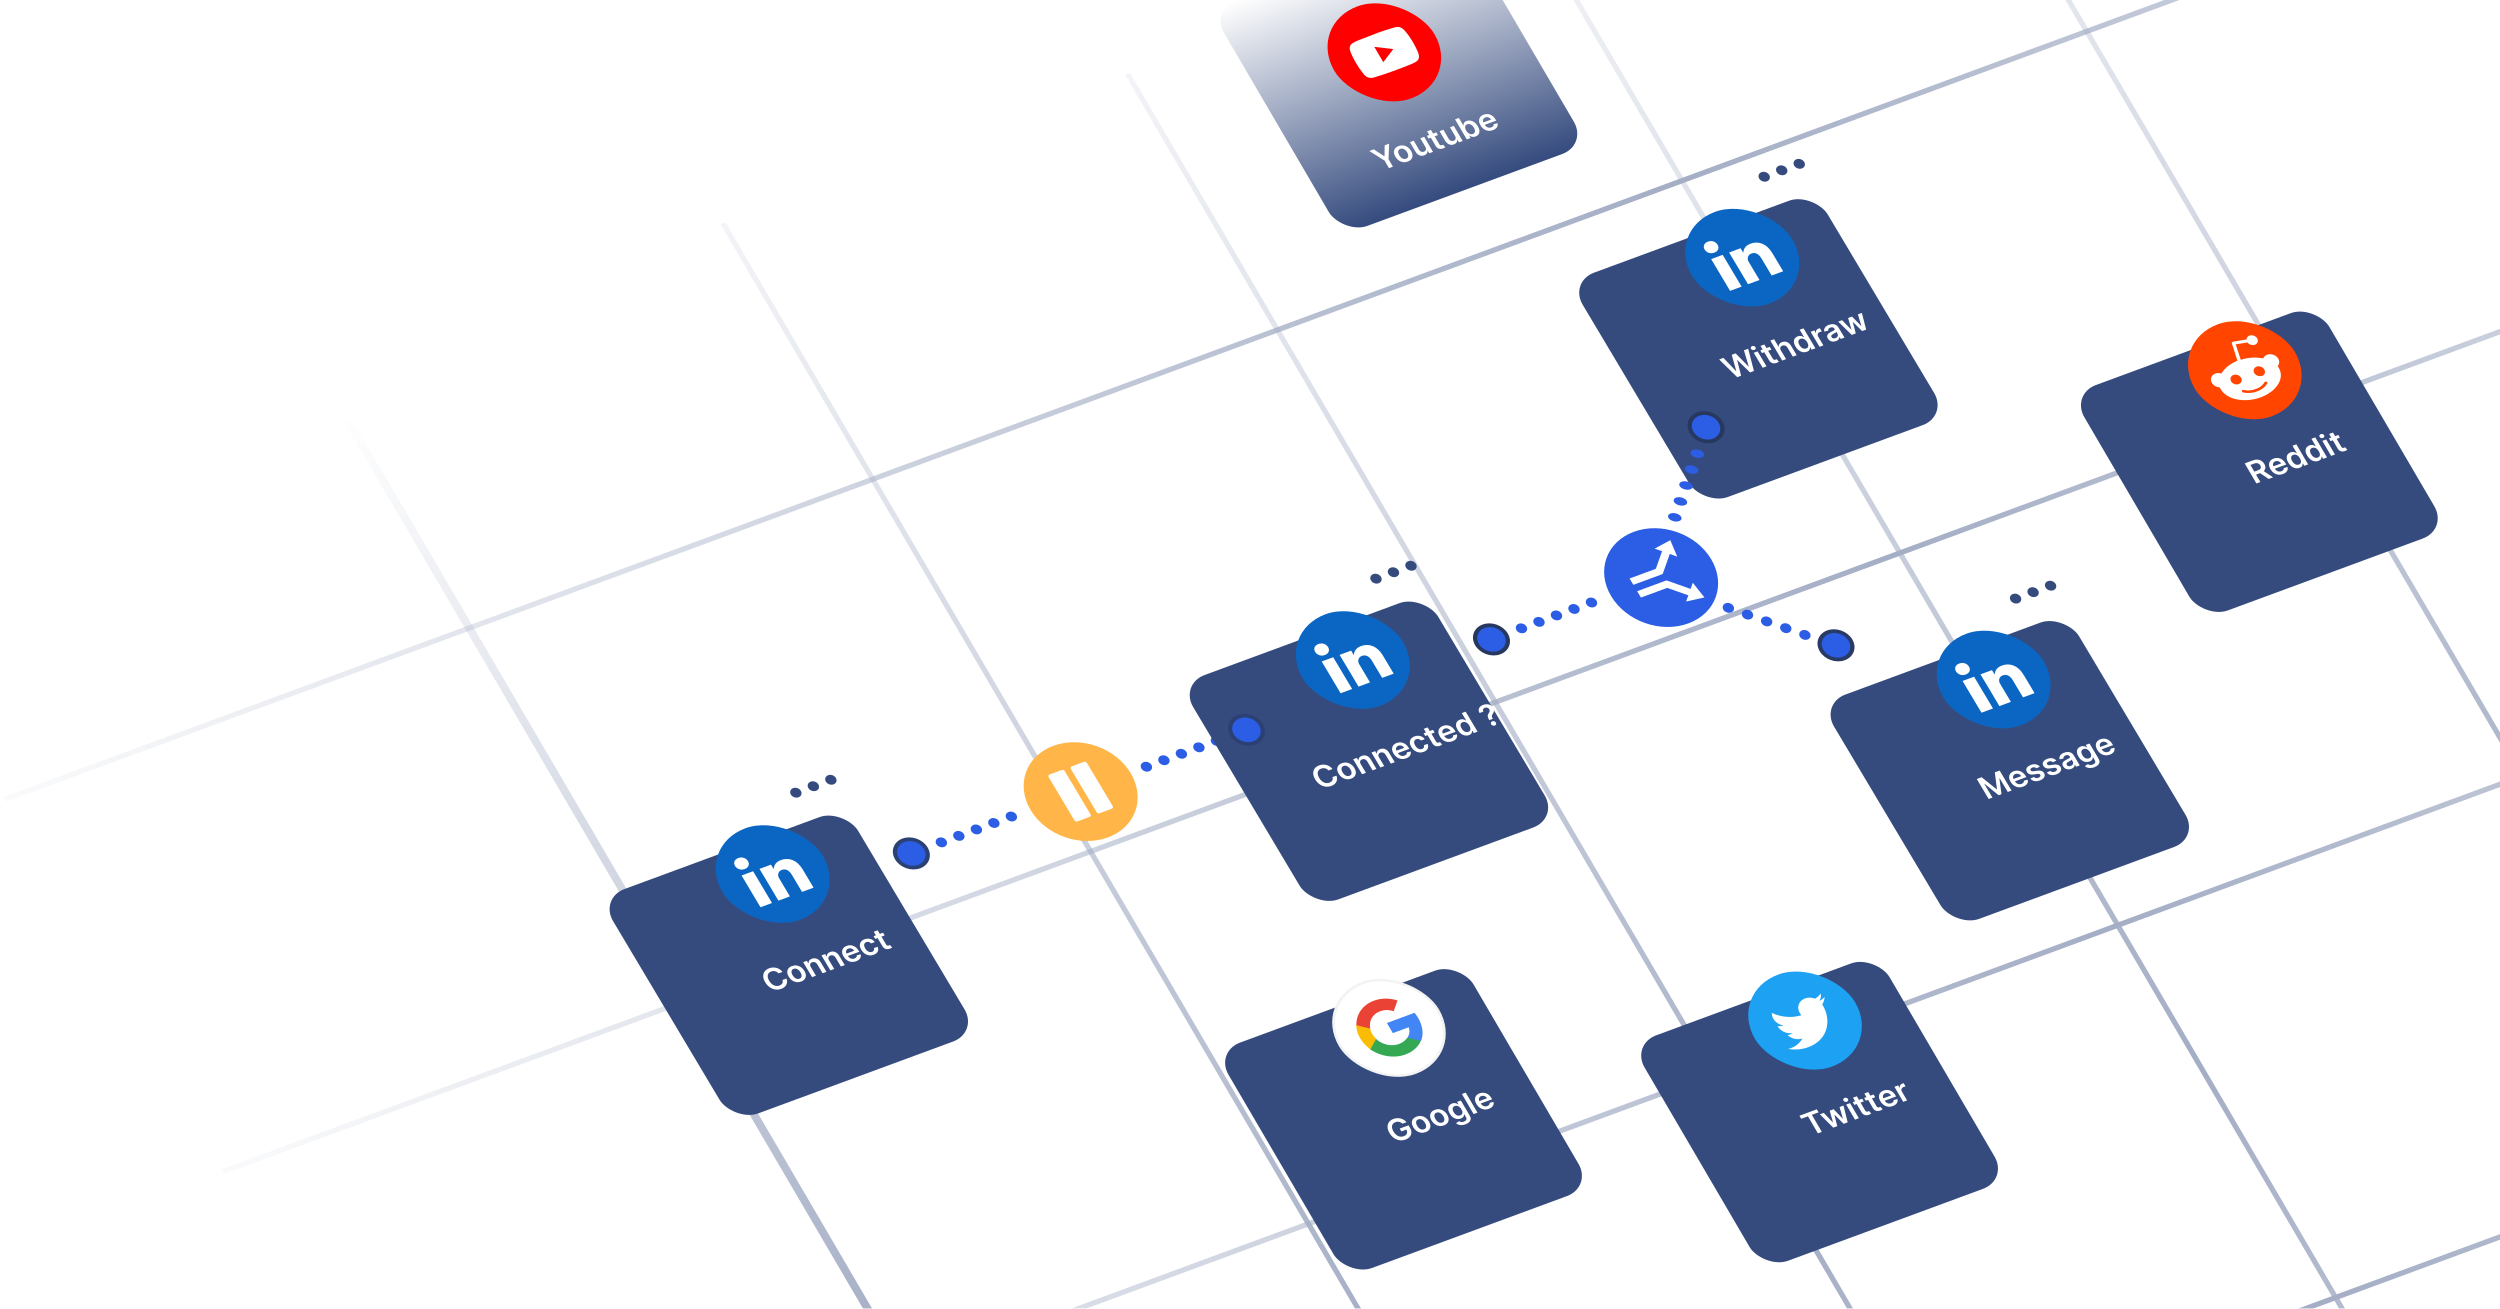 <svg width="938" height="491" viewBox="0 0 938 491" fill="none" xmlns="http://www.w3.org/2000/svg">
<g opacity="0.45">
<line y1="-1.5" x2="1029.75" y2="-1.5" transform="matrix(0.505 0.863 -0.938 0.346 118.492 140.124)" stroke="url(#paint0_linear_3_8946)" stroke-width="3"/>
<line y1="-1" x2="1029.75" y2="-1" transform="matrix(0.505 0.863 -0.938 0.346 270.32 84.112)" stroke="url(#paint1_linear_3_8946)" stroke-width="2"/>
<line y1="-1" x2="1029.75" y2="-1" transform="matrix(0.505 0.863 -0.938 0.346 422.147 28.1)" stroke="url(#paint2_linear_3_8946)" stroke-width="2"/>
<line y1="-1" x2="1029.75" y2="-1" transform="matrix(0.505 0.863 -0.938 0.346 573.975 -27.913)" stroke="url(#paint3_linear_3_8946)" stroke-width="2"/>
<line y1="-1" x2="1029.75" y2="-1" transform="matrix(0.505 0.863 -0.938 0.346 877.63 -139.937)" stroke="url(#paint4_linear_3_8946)" stroke-width="2"/>
<line y1="-1" x2="1029.75" y2="-1" transform="matrix(0.505 0.863 -0.938 0.346 725.802 -83.925)" stroke="url(#paint5_linear_3_8946)" stroke-width="2"/>
<line y1="-1" x2="1295.37" y2="-1" transform="matrix(-0.938 0.346 -0.505 -0.863 1216.27 -149.112)" stroke="url(#paint6_linear_3_8946)" stroke-width="2"/>
<line y1="-1" x2="1295.37" y2="-1" transform="matrix(-0.938 0.346 -0.505 -0.863 1297.97 -9.417)" stroke="url(#paint7_linear_3_8946)" stroke-width="2"/>
<line y1="-1" x2="1295.37" y2="-1" transform="matrix(-0.938 0.346 -0.505 -0.863 1379.67 130.278)" stroke="url(#paint8_linear_3_8946)" stroke-width="2"/>
<line y1="-1" x2="1295.37" y2="-1" transform="matrix(-0.938 0.346 -0.505 -0.863 1461.36 269.973)" stroke="url(#paint9_linear_3_8946)" stroke-width="2"/>
<line y1="-1" x2="1295.37" y2="-1" transform="matrix(-0.938 0.346 -0.505 -0.863 1543.06 409.667)" stroke="url(#paint10_linear_3_8946)" stroke-width="2"/>
</g>
<circle cx="2" cy="2" r="2" transform="matrix(0.938 -0.346 0.512 0.859 350.298 315.023)" fill="#2C5DE5"/>
<circle cx="2" cy="2" r="2" transform="matrix(0.938 -0.346 0.512 0.859 356.865 312.601)" fill="#2C5DE5"/>
<circle cx="2" cy="2" r="2" transform="matrix(0.938 -0.346 0.512 0.859 363.432 310.178)" fill="#2C5DE5"/>
<circle cx="2" cy="2" r="2" transform="matrix(0.938 -0.346 0.512 0.859 370 307.755)" fill="#2C5DE5"/>
<circle cx="2" cy="2" r="2" transform="matrix(0.938 -0.346 0.512 0.859 376.567 305.332)" fill="#2C5DE5"/>
<circle cx="2" cy="2" r="2" transform="matrix(0.938 -0.346 0.512 0.859 427.229 286.642)" fill="#2C5DE5"/>
<circle cx="2" cy="2" r="2" transform="matrix(0.938 -0.346 0.512 0.859 433.797 284.219)" fill="#2C5DE5"/>
<circle cx="2" cy="2" r="2" transform="matrix(0.938 -0.346 0.512 0.859 440.364 281.796)" fill="#2C5DE5"/>
<circle cx="2" cy="2" r="2" transform="matrix(0.938 -0.346 0.512 0.859 446.931 279.374)" fill="#2C5DE5"/>
<circle cx="2" cy="2" r="2" transform="matrix(0.938 -0.346 0.512 0.859 453.499 276.951)" fill="#2C5DE5"/>
<circle cx="2" cy="2" r="2" transform="matrix(0.938 -0.346 0.512 0.859 567.958 234.725)" fill="#2C5DE5"/>
<circle cx="2" cy="2" r="2" transform="matrix(0.938 -0.346 0.512 0.859 574.526 232.302)" fill="#2C5DE5"/>
<circle cx="2" cy="2" r="2" transform="matrix(0.938 -0.346 0.512 0.859 581.093 229.879)" fill="#2C5DE5"/>
<circle cx="2" cy="2" r="2" transform="matrix(0.938 -0.346 0.512 0.859 587.66 227.456)" fill="#2C5DE5"/>
<circle cx="2" cy="2" r="2" transform="matrix(0.938 -0.346 0.512 0.859 594.228 225.033)" fill="#2C5DE5"/>
<g filter="url(#filter0_d_3_8946)">
<rect width="98" height="98" rx="10" transform="matrix(0.938 -0.346 0.512 0.859 224.914 312.029)" fill="#354B7E"/>
</g>
<rect width="40" height="40" rx="20" transform="matrix(0.938 -0.346 0.512 0.859 260.902 317.686)" fill="#0A66C2"/>
<path d="M289.657 338.803L282.559 326.891L278.235 328.486L285.333 340.398L289.657 338.803ZM279.429 326.063C280.936 325.507 281.33 324.246 280.648 323.102C279.924 321.944 278.484 321.39 277.005 321.936C275.525 322.482 275.088 323.728 275.785 324.897C276.466 326.04 277.949 326.609 279.401 326.073L279.429 326.063ZM292.05 337.92L296.374 336.325L292.41 329.673C292.198 329.317 292.014 328.951 291.977 328.654C291.865 327.827 292.138 326.829 293.333 326.388C294.897 325.81 296.174 326.672 297.128 328.273L300.924 334.644L305.248 333.049L301.178 326.219C298.998 322.561 295.851 321.645 293.007 322.695C290.674 323.555 290.362 325.126 290.276 326.149L290.305 326.138L289.277 324.413L284.952 326.008C285.675 327.105 292.05 337.92 292.05 337.92Z" fill="white"/>
<path d="M293.597 364.661L292.102 365.213C291.926 365.004 291.729 364.834 291.511 364.703C291.291 364.569 291.06 364.473 290.817 364.414C290.574 364.355 290.325 364.335 290.07 364.355C289.816 364.371 289.564 364.425 289.313 364.518C288.868 364.682 288.535 364.93 288.313 365.262C288.09 365.591 287.998 365.988 288.038 366.453C288.076 366.915 288.263 367.428 288.599 367.992C288.941 368.566 289.326 369.013 289.754 369.334C290.184 369.652 290.63 369.848 291.09 369.922C291.552 369.993 292.004 369.947 292.446 369.783C292.691 369.693 292.903 369.579 293.081 369.442C293.261 369.301 293.401 369.141 293.502 368.961C293.605 368.78 293.665 368.582 293.68 368.368C293.698 368.153 293.665 367.927 293.579 367.691L295.079 367.147C295.235 367.524 295.313 367.903 295.313 368.284C295.315 368.664 295.238 369.029 295.082 369.378C294.924 369.725 294.686 370.039 294.366 370.321C294.045 370.6 293.64 370.83 293.152 371.01C292.433 371.275 291.7 371.36 290.953 371.263C290.206 371.167 289.498 370.89 288.83 370.434C288.162 369.978 287.587 369.348 287.108 368.542C286.626 367.734 286.379 366.983 286.365 366.289C286.349 365.592 286.533 364.987 286.916 364.473C287.3 363.96 287.849 363.571 288.563 363.308C289.019 363.14 289.477 363.042 289.939 363.014C290.401 362.987 290.852 363.03 291.294 363.144C291.734 363.256 292.15 363.438 292.543 363.693C292.936 363.943 293.288 364.266 293.597 364.661ZM300.596 368.273C299.996 368.494 299.405 368.565 298.821 368.485C298.237 368.406 297.695 368.194 297.193 367.849C296.694 367.503 296.272 367.04 295.926 366.459C295.58 365.878 295.396 365.325 295.376 364.8C295.358 364.273 295.497 363.808 295.793 363.404C296.089 363.001 296.537 362.688 297.136 362.467C297.736 362.246 298.328 362.175 298.912 362.254C299.495 362.333 300.037 362.547 300.537 362.896C301.04 363.243 301.465 363.707 301.811 364.288C302.157 364.869 302.338 365.421 302.355 365.945C302.374 366.468 302.235 366.931 301.939 367.335C301.643 367.739 301.196 368.051 300.596 368.273ZM299.971 367.208C300.297 367.088 300.52 366.906 300.641 366.662C300.761 366.415 300.791 366.133 300.732 365.816C300.675 365.497 300.545 365.167 300.341 364.825C300.136 364.481 299.896 364.19 299.621 363.952C299.347 363.711 299.052 363.548 298.734 363.462C298.417 363.377 298.096 363.394 297.77 363.514C297.437 363.637 297.21 363.823 297.087 364.07C296.968 364.317 296.937 364.601 296.995 364.921C297.054 365.239 297.186 365.57 297.391 365.914C297.595 366.256 297.833 366.546 298.105 366.785C298.38 367.023 298.676 367.184 298.994 367.27C299.312 367.352 299.638 367.331 299.971 367.208ZM304.186 362.796L306.149 366.09L304.701 366.624L301.351 361.001L302.734 360.491L303.304 361.446L303.375 361.42C303.329 361.053 303.405 360.72 303.604 360.42C303.805 360.12 304.135 359.885 304.594 359.716C305.017 359.559 305.436 359.506 305.849 359.556C306.265 359.605 306.654 359.755 307.015 360.006C307.378 360.256 307.692 360.606 307.957 361.056L310.091 364.636L308.643 365.17L306.632 361.795C306.408 361.419 306.126 361.164 305.787 361.03C305.45 360.896 305.095 360.897 304.721 361.035C304.468 361.128 304.273 361.263 304.137 361.438C304.002 361.61 303.936 361.812 303.937 362.043C303.941 362.274 304.024 362.525 304.186 362.796ZM311.046 360.265L313.009 363.559L311.562 364.093L308.211 358.47L309.595 357.96L310.164 358.915L310.236 358.889C310.19 358.522 310.266 358.189 310.465 357.889C310.666 357.589 310.996 357.354 311.454 357.185C311.878 357.028 312.297 356.975 312.71 357.025C313.126 357.074 313.514 357.224 313.875 357.475C314.239 357.725 314.553 358.075 314.818 358.525L316.951 362.105L315.504 362.639L313.493 359.264C313.269 358.888 312.987 358.633 312.647 358.499C312.31 358.365 311.955 358.366 311.582 358.504C311.329 358.597 311.134 358.732 310.998 358.907C310.863 359.079 310.796 359.281 310.798 359.512C310.802 359.743 310.885 359.994 311.046 360.265ZM321.207 360.669C320.591 360.896 319.989 360.975 319.402 360.906C318.816 360.834 318.274 360.626 317.777 360.282C317.278 359.936 316.853 359.469 316.503 358.881C316.158 358.303 315.976 357.751 315.955 357.225C315.936 356.697 316.071 356.23 316.36 355.826C316.648 355.419 317.085 355.107 317.671 354.891C318.049 354.752 318.44 354.676 318.843 354.664C319.247 354.649 319.647 354.71 320.044 354.846C320.443 354.982 320.824 355.201 321.187 355.505C321.549 355.806 321.877 356.203 322.17 356.696L322.412 357.103L317.379 358.96L316.847 358.067L320.493 356.721C320.339 356.469 320.144 356.265 319.909 356.111C319.673 355.954 319.415 355.857 319.136 355.82C318.86 355.782 318.583 355.814 318.306 355.916C318.01 356.025 317.79 356.187 317.644 356.401C317.497 356.613 317.425 356.849 317.426 357.107C317.428 357.362 317.503 357.616 317.65 357.868L318.115 358.648C318.31 358.975 318.542 359.232 318.813 359.418C319.081 359.601 319.37 359.712 319.679 359.75C319.986 359.786 320.297 359.745 320.611 359.629C320.822 359.552 320.997 359.455 321.135 359.338C321.272 359.219 321.371 359.082 321.433 358.929C321.494 358.775 321.509 358.607 321.479 358.425L322.913 358.066C323.023 358.424 323.03 358.77 322.936 359.102C322.843 359.431 322.651 359.731 322.36 360.002C322.068 360.271 321.684 360.493 321.207 360.669ZM327.84 358.222C327.227 358.448 326.627 358.519 326.041 358.435C325.457 358.349 324.917 358.133 324.421 357.786C323.926 357.436 323.509 356.977 323.17 356.408C322.83 355.837 322.649 355.289 322.629 354.763C322.607 354.236 322.742 353.769 323.034 353.364C323.327 352.955 323.773 352.64 324.373 352.419C324.871 352.235 325.362 352.156 325.846 352.183C326.332 352.207 326.78 352.328 327.191 352.549C327.601 352.767 327.942 353.073 328.215 353.466L326.832 353.976C326.615 353.726 326.347 353.55 326.029 353.447C325.712 353.34 325.379 353.352 325.03 353.48C324.734 353.589 324.517 353.759 324.381 353.988C324.243 354.214 324.192 354.486 324.228 354.803C324.267 355.119 324.399 355.466 324.624 355.845C324.853 356.228 325.11 356.535 325.397 356.765C325.683 356.993 325.98 357.141 326.29 357.208C326.601 357.272 326.908 357.249 327.209 357.137C327.422 357.059 327.591 356.952 327.715 356.817C327.84 356.678 327.918 356.517 327.949 356.333C327.979 356.149 327.955 355.948 327.877 355.73L329.26 355.22C329.463 355.63 329.545 356.03 329.507 356.419C329.467 356.806 329.309 357.156 329.031 357.47C328.752 357.781 328.355 358.032 327.84 358.222ZM331.31 349.949L331.921 350.974L328.39 352.276L327.78 351.251L331.31 349.949ZM327.848 349.583L329.296 349.049L332.441 354.327C332.547 354.506 332.658 354.631 332.773 354.705C332.89 354.775 333.008 354.809 333.127 354.807C333.246 354.805 333.365 354.781 333.485 354.737C333.576 354.704 333.655 354.667 333.722 354.627C333.792 354.587 333.844 354.554 333.878 354.53L334.74 355.476C334.677 355.528 334.582 355.596 334.456 355.678C334.332 355.76 334.169 355.841 333.966 355.921C333.61 356.065 333.253 356.135 332.898 356.133C332.54 356.128 332.206 356.039 331.896 355.868C331.589 355.696 331.331 355.433 331.125 355.081L327.848 349.583Z" fill="white"/>
<circle cx="5" cy="5" r="5.75" transform="matrix(0.938 -0.346 0.512 0.859 334.689 317.638)" fill="#2C5DE5" stroke="#2B4073" stroke-width="1.5"/>
<circle cx="2" cy="2" r="2" transform="matrix(0.938 -0.346 0.512 0.859 295.706 296.391)" fill="#354B7E"/>
<circle cx="2" cy="2" r="2" transform="matrix(0.938 -0.346 0.512 0.859 302.273 293.968)" fill="#354B7E"/>
<circle cx="2" cy="2" r="2" transform="matrix(0.938 -0.346 0.512 0.859 308.841 291.545)" fill="#354B7E"/>
<g filter="url(#filter1_d_3_8946)">
<rect width="98" height="98" rx="10" transform="matrix(0.938 -0.346 0.512 0.859 442.575 231.73)" fill="#354B7E"/>
</g>
<rect width="40" height="40" rx="20" transform="matrix(0.938 -0.346 0.512 0.859 478.563 237.388)" fill="#0A66C2"/>
<path d="M507.318 258.504L500.22 246.593L495.897 248.188L502.994 260.099L507.318 258.504ZM497.09 245.765C498.597 245.209 498.991 243.947 498.31 242.804C497.585 241.645 496.145 241.092 494.666 241.638C493.186 242.183 492.75 243.429 493.446 244.598C494.127 245.742 495.61 246.311 497.062 245.775L497.09 245.765ZM509.711 257.621L514.035 256.026L510.071 249.375C509.859 249.019 509.675 248.652 509.639 248.356C509.526 247.529 509.799 246.53 510.994 246.089C512.559 245.512 513.835 246.374 514.789 247.975L518.586 254.346L522.91 252.751L518.84 245.921C516.66 242.262 513.512 241.347 510.668 242.396C508.335 243.257 508.023 244.828 507.938 245.851L507.967 245.84L506.938 244.114L502.613 245.71C503.336 246.807 509.711 257.621 509.711 257.621Z" fill="white"/>
<path d="M499.951 288.534L498.456 289.086C498.279 288.877 498.082 288.707 497.864 288.576C497.645 288.443 497.414 288.347 497.17 288.287C496.927 288.228 496.678 288.209 496.423 288.228C496.169 288.244 495.917 288.299 495.667 288.391C495.222 288.555 494.888 288.803 494.666 289.135C494.443 289.465 494.352 289.862 494.391 290.326C494.429 290.789 494.616 291.302 494.952 291.865C495.294 292.439 495.679 292.886 496.108 293.207C496.538 293.525 496.983 293.721 497.443 293.795C497.905 293.866 498.357 293.82 498.799 293.657C499.045 293.566 499.256 293.452 499.435 293.315C499.614 293.175 499.754 293.014 499.855 292.834C499.959 292.653 500.018 292.455 500.034 292.241C500.052 292.026 500.018 291.801 499.932 291.564L501.432 291.02C501.588 291.397 501.666 291.776 501.666 292.157C501.668 292.537 501.591 292.902 501.435 293.251C501.278 293.598 501.039 293.913 500.719 294.194C500.398 294.474 499.994 294.703 499.506 294.883C498.786 295.149 498.053 295.233 497.306 295.136C496.559 295.04 495.852 294.764 495.183 294.308C494.515 293.852 493.941 293.221 493.461 292.416C492.98 291.608 492.732 290.857 492.718 290.162C492.703 289.465 492.887 288.86 493.27 288.347C493.653 287.833 494.202 287.445 494.916 287.181C495.372 287.013 495.831 286.915 496.292 286.888C496.754 286.86 497.206 286.904 497.647 287.017C498.088 287.129 498.504 287.312 498.896 287.566C499.289 287.817 499.641 288.14 499.951 288.534ZM506.949 292.146C506.35 292.367 505.758 292.438 505.174 292.359C504.591 292.279 504.048 292.067 503.547 291.722C503.048 291.376 502.625 290.913 502.279 290.332C501.933 289.751 501.75 289.198 501.729 288.673C501.712 288.147 501.851 287.682 502.147 287.278C502.442 286.874 502.89 286.561 503.49 286.34C504.09 286.119 504.681 286.048 505.265 286.127C505.849 286.207 506.391 286.42 506.891 286.769C507.394 287.116 507.818 287.58 508.164 288.161C508.51 288.742 508.692 289.294 508.708 289.818C508.727 290.341 508.589 290.804 508.293 291.208C507.997 291.612 507.549 291.925 506.949 292.146ZM506.325 291.081C506.65 290.961 506.873 290.779 506.994 290.535C507.114 290.289 507.144 290.007 507.085 289.689C507.029 289.371 506.898 289.04 506.695 288.699C506.49 288.355 506.25 288.064 505.975 287.826C505.701 287.584 505.405 287.421 505.088 287.336C504.77 287.25 504.449 287.268 504.124 287.388C503.791 287.511 503.563 287.696 503.441 287.943C503.321 288.19 503.29 288.474 503.348 288.795C503.407 289.112 503.539 289.443 503.744 289.787C503.948 290.129 504.186 290.419 504.458 290.658C504.733 290.896 505.03 291.058 505.347 291.143C505.666 291.225 505.992 291.204 506.325 291.081ZM510.539 286.669L512.502 289.964L511.055 290.497L507.704 284.875L509.088 284.364L509.657 285.32L509.729 285.293C509.683 284.926 509.759 284.593 509.957 284.293C510.159 283.993 510.489 283.758 510.947 283.589C511.371 283.433 511.789 283.379 512.203 283.429C512.619 283.478 513.007 283.628 513.368 283.879C513.732 284.129 514.046 284.479 514.311 284.929L516.444 288.509L514.997 289.043L512.986 285.668C512.762 285.292 512.48 285.037 512.14 284.904C511.803 284.769 511.448 284.771 511.075 284.908C510.822 285.002 510.627 285.136 510.491 285.311C510.356 285.483 510.289 285.685 510.291 285.917C510.295 286.147 510.378 286.398 510.539 286.669ZM517.399 284.138L519.363 287.433L517.915 287.966L514.565 282.344L515.948 281.833L516.517 282.789L516.589 282.762C516.543 282.395 516.619 282.062 516.818 281.762C517.019 281.462 517.349 281.227 517.808 281.058C518.231 280.902 518.65 280.848 519.063 280.898C519.479 280.947 519.868 281.097 520.229 281.348C520.592 281.598 520.906 281.948 521.171 282.398L523.305 285.978L521.857 286.512L519.846 283.137C519.622 282.761 519.34 282.506 519.001 282.373C518.664 282.238 518.308 282.24 517.935 282.377C517.682 282.471 517.487 282.605 517.351 282.78C517.216 282.952 517.15 283.154 517.151 283.386C517.155 283.616 517.238 283.867 517.399 284.138ZM527.56 284.542C526.944 284.769 526.343 284.849 525.755 284.779C525.169 284.707 524.628 284.499 524.13 284.155C523.631 283.81 523.207 283.342 522.856 282.754C522.512 282.176 522.329 281.624 522.309 281.099C522.29 280.57 522.424 280.103 522.713 279.699C523.001 279.292 523.438 278.981 524.024 278.764C524.403 278.625 524.793 278.549 525.196 278.538C525.6 278.523 526 278.583 526.397 278.72C526.796 278.855 527.178 279.075 527.541 279.378C527.902 279.68 528.23 280.077 528.524 280.57L528.766 280.976L523.732 282.833L523.2 281.94L526.846 280.595C526.692 280.342 526.498 280.138 526.263 279.984C526.026 279.827 525.769 279.73 525.49 279.693C525.213 279.655 524.937 279.687 524.66 279.789C524.364 279.899 524.143 280.06 523.998 280.275C523.851 280.487 523.778 280.722 523.779 280.98C523.782 281.236 523.857 281.489 524.004 281.742L524.468 282.521C524.663 282.848 524.896 283.105 525.166 283.291C525.435 283.475 525.723 283.586 526.032 283.623C526.339 283.659 526.65 283.619 526.965 283.503C527.175 283.425 527.35 283.328 527.489 283.211C527.626 283.092 527.725 282.956 527.786 282.802C527.847 282.649 527.863 282.481 527.832 282.298L529.266 281.939C529.376 282.298 529.384 282.643 529.289 282.976C529.196 283.305 529.004 283.605 528.714 283.876C528.422 284.144 528.037 284.366 527.56 284.542ZM534.194 282.095C533.581 282.321 532.981 282.392 532.394 282.308C531.81 282.223 531.27 282.007 530.774 281.66C530.279 281.309 529.862 280.85 529.523 280.281C529.183 279.71 529.003 279.162 528.982 278.637C528.961 278.109 529.095 277.642 529.387 277.237C529.68 276.828 530.126 276.513 530.726 276.292C531.224 276.108 531.716 276.03 532.2 276.057C532.685 276.08 533.133 276.202 533.544 276.422C533.954 276.64 534.295 276.946 534.569 277.339L533.185 277.85C532.968 277.599 532.7 277.423 532.382 277.32C532.065 277.214 531.732 277.225 531.383 277.354C531.087 277.463 530.871 277.632 530.734 277.861C530.596 278.088 530.545 278.359 530.581 278.676C530.62 278.993 530.752 279.34 530.978 279.718C531.206 280.101 531.464 280.408 531.751 280.639C532.036 280.867 532.334 281.014 532.644 281.082C532.955 281.145 533.261 281.122 533.562 281.011C533.775 280.932 533.944 280.825 534.068 280.69C534.194 280.551 534.272 280.39 534.302 280.206C534.332 280.023 534.308 279.821 534.23 279.603L535.614 279.093C535.816 279.503 535.898 279.903 535.86 280.292C535.821 280.679 535.662 281.029 535.384 281.343C535.105 281.655 534.708 281.905 534.194 282.095ZM537.663 273.822L538.274 274.847L534.744 276.15L534.133 275.125L537.663 273.822ZM534.202 273.456L535.649 272.922L538.795 278.201C538.901 278.379 539.011 278.505 539.127 278.578C539.243 278.648 539.361 278.682 539.48 278.68C539.599 278.678 539.719 278.655 539.838 278.61C539.929 278.577 540.008 278.54 540.075 278.501C540.145 278.46 540.198 278.427 540.232 278.403L541.093 279.349C541.03 279.402 540.936 279.469 540.809 279.552C540.685 279.633 540.522 279.714 540.32 279.795C539.963 279.938 539.607 280.009 539.251 280.006C538.894 280.001 538.56 279.913 538.25 279.741C537.942 279.569 537.685 279.307 537.478 278.954L534.202 273.456ZM544.942 278.13C544.327 278.357 543.725 278.436 543.138 278.367C542.551 278.294 542.01 278.086 541.512 277.743C541.014 277.397 540.589 276.93 540.239 276.342C539.894 275.763 539.711 275.211 539.691 274.686C539.672 274.157 539.807 273.691 540.096 273.286C540.383 272.88 540.82 272.568 541.407 272.352C541.785 272.212 542.176 272.137 542.578 272.125C542.982 272.11 543.383 272.171 543.779 272.307C544.179 272.443 544.56 272.662 544.923 272.966C545.284 273.267 545.612 273.664 545.906 274.157L546.148 274.563L541.115 276.42L540.582 275.527L544.228 274.182C544.075 273.929 543.88 273.726 543.645 273.571C543.409 273.414 543.151 273.317 542.872 273.28C542.596 273.242 542.319 273.275 542.042 273.377C541.746 273.486 541.525 273.648 541.38 273.862C541.233 274.074 541.16 274.309 541.162 274.568C541.164 274.823 541.239 275.077 541.386 275.329L541.851 276.109C542.045 276.436 542.278 276.692 542.548 276.878C542.817 277.062 543.106 277.173 543.414 277.211C543.722 277.246 544.033 277.206 544.347 277.09C544.558 277.012 544.732 276.915 544.871 276.799C545.008 276.68 545.107 276.543 545.168 276.39C545.23 276.236 545.245 276.068 545.214 275.886L546.649 275.526C546.758 275.885 546.766 276.23 546.671 276.563C546.578 276.892 546.386 277.192 546.096 277.463C545.804 277.731 545.419 277.954 544.942 278.13ZM551.169 275.819C550.687 275.997 550.188 276.043 549.671 275.956C549.155 275.87 548.657 275.652 548.179 275.301C547.7 274.951 547.277 274.467 546.909 273.85C546.537 273.225 546.335 272.656 546.302 272.144C546.272 271.629 546.383 271.19 546.636 270.829C546.887 270.465 547.249 270.197 547.72 270.023C548.08 269.89 548.41 269.837 548.708 269.864C549.006 269.888 549.269 269.953 549.498 270.059C549.725 270.163 549.917 270.269 550.073 270.378L550.133 270.356L548.462 267.552L549.914 267.016L554.381 274.514L552.958 275.039L552.43 274.153L552.342 274.185C552.349 274.349 552.327 274.534 552.278 274.74C552.226 274.944 552.117 275.142 551.949 275.335C551.781 275.528 551.521 275.689 551.169 275.819ZM550.925 274.583C551.232 274.47 551.448 274.298 551.574 274.067C551.698 273.833 551.735 273.559 551.684 273.245C551.633 272.93 551.499 272.591 551.282 272.227C551.066 271.864 550.821 271.568 550.549 271.341C550.28 271.113 549.993 270.964 549.689 270.895C549.387 270.825 549.08 270.847 548.768 270.962C548.446 271.081 548.222 271.257 548.098 271.491C547.974 271.724 547.938 271.997 547.99 272.308C548.042 272.619 548.172 272.949 548.38 273.298C548.589 273.649 548.831 273.943 549.104 274.178C549.379 274.41 549.672 274.566 549.982 274.645C550.294 274.72 550.608 274.7 550.925 274.583ZM558.786 270.2L558.729 270.105C558.469 269.662 558.305 269.294 558.237 269.001C558.172 268.706 558.175 268.449 558.245 268.229C558.315 268.007 558.428 267.786 558.585 267.564C558.693 267.411 558.777 267.256 558.84 267.099C558.904 266.939 558.932 266.776 558.925 266.612C558.917 266.446 558.862 266.277 558.76 266.106C558.645 265.913 558.496 265.764 558.313 265.659C558.13 265.554 557.932 265.493 557.717 265.477C557.506 265.46 557.297 265.489 557.092 265.565C556.903 265.635 556.745 265.739 556.62 265.878C556.495 266.013 556.422 266.177 556.401 266.369C556.38 266.558 556.431 266.77 556.555 267.005L555.131 267.53C554.869 267.061 554.76 266.628 554.806 266.23C554.854 265.831 555.024 265.483 555.314 265.185C555.608 264.886 555.988 264.651 556.454 264.478C556.963 264.291 557.46 264.207 557.944 264.228C558.43 264.248 558.872 264.37 559.268 264.593C559.665 264.812 559.987 265.128 560.233 265.541C560.398 265.819 560.497 266.086 560.53 266.342C560.565 266.597 560.544 266.843 560.467 267.08C560.39 267.316 560.269 267.547 560.104 267.772C559.961 267.973 559.859 268.166 559.799 268.349C559.742 268.53 559.733 268.723 559.772 268.926C559.813 269.125 559.909 269.354 560.06 269.614L560.117 269.709L558.786 270.2ZM560.843 272.228C560.603 272.316 560.35 272.315 560.083 272.222C559.817 272.13 559.617 271.972 559.483 271.747C559.352 271.527 559.327 271.308 559.407 271.087C559.487 270.867 559.647 270.713 559.887 270.625C560.124 270.537 560.376 270.539 560.643 270.632C560.912 270.723 561.111 270.879 561.242 271.098C561.331 271.247 561.37 271.398 561.361 271.55C561.353 271.702 561.305 271.839 561.215 271.961C561.127 272.08 561.003 272.169 560.843 272.228Z" fill="white"/>
<circle cx="5" cy="5" r="5.75" transform="matrix(0.938 -0.346 0.512 0.859 552.35 237.34)" fill="#2C5DE5" stroke="#27385F" stroke-width="1.5"/>
<circle cx="5" cy="5" r="5.75" transform="matrix(0.938 -0.346 0.512 0.859 460.407 271.259)" fill="#2C5DE5" stroke="#2B4073" stroke-width="1.5"/>
<circle cx="2" cy="2" r="2" transform="matrix(0.938 -0.346 0.512 0.859 513.367 216.093)" fill="#354B7E"/>
<circle cx="2" cy="2" r="2" transform="matrix(0.938 -0.346 0.512 0.859 519.935 213.67)" fill="#354B7E"/>
<circle cx="2" cy="2" r="2" transform="matrix(0.938 -0.346 0.512 0.859 526.502 211.247)" fill="#354B7E"/>
<path d="M424.241 290.091C418.584 280.603 405.589 276.01 395.221 279.832C384.854 283.655 381.033 294.448 386.69 303.935C392.347 313.423 405.342 318.017 415.71 314.194C426.078 310.372 429.898 299.578 424.241 290.091Z" fill="#FFB547"/>
<path d="M398.33 288.916L393.789 290.59C393.373 290.743 393.218 291.18 393.445 291.561L403.107 307.766C403.334 308.147 403.861 308.333 404.277 308.179L408.818 306.505C409.234 306.352 409.389 305.914 409.162 305.534L399.499 289.329C399.272 288.948 398.746 288.762 398.33 288.916ZM406.654 285.846L402.114 287.52C401.697 287.674 401.543 288.111 401.77 288.492L411.432 304.697C411.659 305.077 412.185 305.263 412.602 305.11L417.142 303.436C417.558 303.282 417.713 302.845 417.486 302.464L407.824 286.26C407.597 285.879 407.071 285.693 406.654 285.846Z" fill="white"/>
<g filter="url(#filter2_d_3_8946)">
<rect width="98" height="98" rx="10" transform="matrix(0.938 -0.346 0.512 0.859 588.708 80.757)" fill="#354B7E"/>
</g>
<rect width="40" height="40" rx="20" transform="matrix(0.938 -0.346 0.512 0.859 624.696 86.414)" fill="#0A66C2"/>
<path d="M653.451 107.531L646.353 95.619L642.029 97.214L649.127 109.126L653.451 107.531ZM643.222 94.791C644.73 94.235 645.124 92.974 644.442 91.83C643.718 90.672 642.278 90.118 640.799 90.664C639.319 91.21 638.882 92.456 639.579 93.625C640.26 94.768 641.743 95.337 643.195 94.801L643.222 94.791ZM655.844 106.648L660.168 105.053L656.204 98.401C655.992 98.045 655.808 97.679 655.771 97.382C655.659 96.555 655.932 95.556 657.127 95.116C658.691 94.538 659.968 95.4 660.922 97.001L664.718 103.372L669.042 101.777L664.972 94.947C662.792 91.289 659.645 90.373 656.801 91.423C654.468 92.283 654.156 93.854 654.07 94.877L654.099 94.866L653.071 93.141L648.746 94.736C649.469 95.833 655.844 106.648 655.844 106.648Z" fill="white"/>
<path d="M651.801 141.511L645.023 134.866L646.618 134.278L651.376 139.243L651.452 139.215L649.744 133.125L651.195 132.589L656.06 137.52L656.132 137.493L654.322 131.436L655.917 130.847L658.074 139.197L656.61 139.737L651.837 135.081L651.773 135.105L653.264 140.971L651.801 141.511ZM661.349 137.989L657.998 132.366L659.446 131.832L662.796 137.455L661.349 137.989ZM658.251 131.299C658.021 131.384 657.783 131.387 657.534 131.309C657.285 131.228 657.101 131.089 656.983 130.891C656.864 130.691 656.846 130.491 656.928 130.291C657.009 130.089 657.164 129.945 657.393 129.861C657.625 129.775 657.865 129.773 658.111 129.855C658.36 129.933 658.543 130.072 658.663 130.272C658.78 130.47 658.799 130.67 658.718 130.872C658.638 131.071 658.482 131.214 658.251 131.299ZM664 130.151L664.611 131.176L661.081 132.479L660.47 131.454L664 130.151ZM660.539 129.785L661.986 129.251L665.132 134.53C665.238 134.708 665.349 134.834 665.464 134.908C665.581 134.978 665.698 135.012 665.817 135.009C665.936 135.007 666.056 134.984 666.176 134.94C666.266 134.906 666.345 134.87 666.413 134.83C666.483 134.789 666.535 134.757 666.569 134.732L667.43 135.678C667.367 135.731 667.273 135.799 667.146 135.881C667.023 135.962 666.859 136.043 666.657 136.124C666.3 136.268 665.944 136.338 665.588 136.335C665.231 136.33 664.897 136.242 664.587 136.071C664.279 135.898 664.022 135.636 663.815 135.284L660.539 129.785ZM668.177 131.451L670.141 134.745L668.693 135.279L664.226 127.782L665.641 127.26L667.327 130.09L667.399 130.063C667.354 129.693 667.428 129.36 667.62 129.066C667.813 128.769 668.144 128.533 668.613 128.36C669.04 128.203 669.46 128.148 669.875 128.194C670.29 128.241 670.677 128.389 671.038 128.64C671.402 128.89 671.719 129.242 671.989 129.696L674.123 133.276L672.675 133.81L670.664 130.435C670.439 130.057 670.157 129.802 669.818 129.671C669.481 129.536 669.122 129.539 668.741 129.68C668.485 129.774 668.287 129.91 668.145 130.087C668.005 130.261 667.934 130.464 667.933 130.697C667.934 130.928 668.016 131.18 668.177 131.451ZM677.936 131.99C677.453 132.168 676.954 132.214 676.437 132.127C675.921 132.041 675.423 131.823 674.945 131.472C674.466 131.122 674.043 130.638 673.675 130.021C673.303 129.396 673.101 128.828 673.068 128.315C673.038 127.8 673.149 127.361 673.402 127C673.653 126.637 674.015 126.368 674.486 126.194C674.846 126.061 675.176 126.008 675.474 126.035C675.772 126.059 676.035 126.124 676.264 126.23C676.491 126.334 676.683 126.44 676.839 126.549L676.899 126.527L675.228 123.723L676.68 123.188L681.147 130.685L679.724 131.21L679.196 130.324L679.108 130.356C679.115 130.521 679.093 130.706 679.044 130.911C678.992 131.115 678.883 131.313 678.715 131.506C678.547 131.699 678.287 131.86 677.936 131.99ZM677.691 130.754C677.998 130.641 678.214 130.469 678.34 130.238C678.464 130.004 678.501 129.73 678.45 129.416C678.399 129.101 678.265 128.762 678.048 128.398C677.832 128.035 677.587 127.739 677.315 127.512C677.046 127.284 676.759 127.135 676.455 127.066C676.153 126.996 675.846 127.018 675.534 127.133C675.212 127.252 674.988 127.429 674.864 127.662C674.74 127.895 674.704 128.168 674.756 128.479C674.808 128.79 674.938 129.12 675.146 129.469C675.355 129.821 675.597 130.114 675.87 130.35C676.145 130.582 676.438 130.737 676.748 130.816C677.06 130.892 677.374 130.871 677.691 130.754ZM682.689 130.116L679.339 124.493L680.742 123.975L681.3 124.912L681.364 124.889C681.283 124.523 681.326 124.202 681.493 123.926C681.661 123.646 681.921 123.442 682.273 123.312C682.353 123.283 682.445 123.253 682.548 123.224C682.652 123.192 682.741 123.169 682.815 123.157L683.541 124.376C683.468 124.379 683.361 124.398 683.219 124.432C683.078 124.463 682.946 124.502 682.824 124.547C682.56 124.644 682.354 124.784 682.206 124.967C682.059 125.146 681.98 125.349 681.969 125.577C681.958 125.804 682.024 126.037 682.167 126.276L684.136 129.582L682.689 130.116ZM688.878 127.971C688.489 128.115 688.1 128.181 687.713 128.169C687.327 128.153 686.968 128.054 686.637 127.869C686.309 127.684 686.035 127.407 685.815 127.038C685.626 126.721 685.534 126.435 685.538 126.18C685.542 125.926 685.618 125.695 685.765 125.489C685.912 125.283 686.105 125.097 686.345 124.931C686.585 124.762 686.846 124.608 687.127 124.469C687.467 124.302 687.74 124.163 687.948 124.054C688.155 123.942 688.291 123.838 688.357 123.742C688.425 123.643 688.421 123.53 688.345 123.403L688.332 123.381C688.168 123.105 687.951 122.925 687.683 122.839C687.414 122.754 687.112 122.773 686.776 122.897C686.421 123.028 686.182 123.202 686.059 123.42C685.938 123.638 685.899 123.856 685.942 124.075L684.486 124.398C684.389 124.017 684.394 123.667 684.503 123.347C684.61 123.024 684.807 122.741 685.093 122.495C685.377 122.247 685.734 122.044 686.163 121.886C686.459 121.777 686.773 121.7 687.104 121.655C687.435 121.61 687.765 121.616 688.095 121.673C688.423 121.728 688.735 121.853 689.03 122.047C689.327 122.241 689.587 122.525 689.81 122.898L692.052 126.661L690.661 127.175L690.201 126.402L690.153 126.42C690.158 126.609 690.121 126.801 690.043 126.997C689.966 127.189 689.832 127.371 689.641 127.542C689.452 127.71 689.198 127.853 688.878 127.971ZM688.673 126.859C688.964 126.752 689.184 126.606 689.335 126.423C689.484 126.237 689.564 126.035 689.574 125.817C689.586 125.598 689.531 125.384 689.407 125.177L689.012 124.514C688.987 124.565 688.929 124.625 688.837 124.695C688.748 124.764 688.643 124.834 688.523 124.905C688.403 124.976 688.283 125.044 688.162 125.109C688.042 125.174 687.937 125.231 687.849 125.279C687.649 125.385 687.482 125.5 687.347 125.624C687.213 125.748 687.13 125.883 687.096 126.029C687.062 126.173 687.095 126.33 687.197 126.501C687.343 126.745 687.55 126.894 687.818 126.946C688.087 126.999 688.372 126.97 688.673 126.859ZM694.775 125.657L689.689 120.674L691.165 120.13L694.6 123.685L694.656 123.665L693.403 119.304L694.863 118.766L698.309 122.29L698.369 122.268L697.09 117.944L698.569 117.398L700.18 123.663L698.673 124.219L695.257 120.844L695.173 120.875L696.286 125.1L694.775 125.657Z" fill="white"/>
<circle cx="5" cy="5" r="5.75" transform="matrix(0.938 -0.346 0.512 0.859 632.859 157.731)" fill="#2C5DE5" stroke="#27385F" stroke-width="1.5"/>
<circle cx="2" cy="2" r="2" transform="matrix(0.938 -0.346 0.512 0.859 659.031 65.292)" fill="#354B7E"/>
<circle cx="2" cy="2" r="2" transform="matrix(0.938 -0.346 0.512 0.859 665.599 62.869)" fill="#354B7E"/>
<circle cx="2" cy="2" r="2" transform="matrix(0.938 -0.346 0.512 0.859 672.166 60.446)" fill="#354B7E"/>
<g filter="url(#filter3_d_3_8946)">
<rect width="98" height="98" rx="10" transform="matrix(0.938 -0.346 0.512 0.859 683.026 239.039)" fill="#354B7E"/>
</g>
<rect width="40" height="40" rx="20" transform="matrix(0.938 -0.346 0.512 0.859 719.014 244.696)" fill="#0A66C2"/>
<path d="M747.769 265.812L740.671 253.901L736.348 255.496L743.445 267.407L747.769 265.812ZM737.541 253.073C739.048 252.517 739.442 251.255 738.761 250.112C738.036 248.954 736.596 248.4 735.117 248.946C733.637 249.492 733.201 250.738 733.897 251.906C734.578 253.05 736.061 253.619 737.513 253.083L737.541 253.073ZM750.162 264.93L754.486 263.334L750.522 256.683C750.31 256.327 750.126 255.96 750.09 255.664C749.978 254.837 750.25 253.838 751.445 253.397C753.01 252.82 754.286 253.682 755.24 255.283L759.037 261.654L763.361 260.059L759.291 253.229C757.111 249.57 753.963 248.655 751.119 249.704C748.787 250.565 748.474 252.136 748.389 253.159L748.418 253.148L747.389 251.423L743.064 253.018C743.787 254.115 750.162 264.93 750.162 264.93Z" fill="white"/>
<path d="M741.682 292.284L743.497 291.615L749.165 296.151L749.261 296.115L748.455 289.786L750.27 289.116L754.737 296.613L753.314 297.139L750.245 291.988L750.169 292.016L750.962 297.979L749.899 298.372L744.573 294.067L744.497 294.095L747.573 299.257L746.15 299.782L741.682 292.284ZM759.073 295.148C758.457 295.375 757.855 295.454 757.268 295.385C756.682 295.313 756.14 295.105 755.643 294.761C755.144 294.415 754.719 293.948 754.369 293.36C754.024 292.782 753.842 292.23 753.821 291.704C753.802 291.176 753.937 290.709 754.226 290.305C754.514 289.898 754.951 289.586 755.537 289.37C755.915 289.231 756.306 289.155 756.709 289.143C757.113 289.128 757.513 289.189 757.91 289.325C758.309 289.461 758.69 289.68 759.053 289.984C759.415 290.285 759.743 290.682 760.036 291.175L760.278 291.582L755.245 293.439L754.713 292.546L758.359 291.2C758.205 290.948 758.01 290.744 757.775 290.59C757.539 290.433 757.281 290.336 757.002 290.299C756.726 290.261 756.449 290.293 756.172 290.395C755.876 290.504 755.656 290.666 755.51 290.88C755.363 291.092 755.291 291.328 755.292 291.586C755.294 291.841 755.369 292.095 755.516 292.347L755.981 293.127C756.176 293.454 756.408 293.711 756.679 293.897C756.947 294.08 757.236 294.191 757.545 294.229C757.852 294.265 758.163 294.224 758.477 294.108C758.688 294.031 758.863 293.933 759.001 293.817C759.138 293.698 759.237 293.561 759.299 293.408C759.36 293.254 759.375 293.086 759.345 292.904L760.779 292.545C760.889 292.903 760.896 293.249 760.802 293.581C760.709 293.91 760.517 294.21 760.226 294.481C759.934 294.75 759.55 294.972 759.073 295.148ZM765.351 287.652L764.11 288.27C764 288.162 763.866 288.072 763.709 287.999C763.554 287.925 763.38 287.883 763.186 287.874C762.992 287.866 762.784 287.902 762.56 287.985C762.259 288.096 762.041 288.249 761.907 288.445C761.776 288.639 761.768 288.831 761.884 289.02C761.979 289.185 762.123 289.294 762.318 289.347C762.515 289.399 762.789 289.401 763.14 289.352L764.31 289.17C764.959 289.071 765.499 289.093 765.93 289.238C766.364 289.382 766.702 289.654 766.944 290.056C767.152 290.411 767.225 290.765 767.163 291.118C767.102 291.469 766.919 291.792 766.614 292.089C766.31 292.386 765.902 292.628 765.39 292.817C764.639 293.095 763.948 293.174 763.318 293.055C762.686 292.934 762.173 292.631 761.776 292.146L763.113 291.5C763.329 291.731 763.579 291.872 763.864 291.925C764.149 291.977 764.458 291.942 764.791 291.819C765.135 291.693 765.372 291.526 765.503 291.32C765.636 291.113 765.646 290.914 765.533 290.724C765.437 290.563 765.29 290.455 765.091 290.4C764.895 290.344 764.64 290.341 764.324 290.389L763.156 290.574C762.5 290.679 761.952 290.65 761.511 290.489C761.068 290.324 760.726 290.037 760.485 289.626C760.275 289.28 760.199 288.942 760.256 288.612C760.314 288.278 760.488 287.972 760.778 287.696C761.069 287.415 761.46 287.185 761.951 287.004C762.67 286.739 763.32 286.67 763.901 286.798C764.484 286.925 764.967 287.21 765.351 287.652ZM771.53 285.372L770.289 285.991C770.179 285.883 770.045 285.792 769.888 285.719C769.733 285.645 769.559 285.604 769.365 285.595C769.171 285.586 768.962 285.623 768.739 285.706C768.437 285.817 768.22 285.97 768.086 286.165C767.955 286.359 767.947 286.551 768.063 286.741C768.158 286.905 768.302 287.014 768.497 287.067C768.694 287.12 768.968 287.121 769.319 287.072L770.488 286.891C771.138 286.791 771.678 286.814 772.109 286.958C772.542 287.102 772.88 287.375 773.123 287.776C773.331 288.131 773.404 288.485 773.342 288.839C773.28 289.189 773.098 289.512 772.793 289.809C772.489 290.106 772.081 290.349 771.569 290.538C770.818 290.815 770.127 290.894 769.497 290.775C768.865 290.654 768.351 290.351 767.955 289.866L769.292 289.221C769.507 289.451 769.758 289.593 770.043 289.645C770.328 289.698 770.637 289.663 770.97 289.54C771.314 289.413 771.551 289.247 771.682 289.041C771.815 288.834 771.825 288.635 771.712 288.444C771.616 288.283 771.469 288.175 771.27 288.121C771.074 288.065 770.818 288.061 770.502 288.109L769.335 288.294C768.679 288.399 768.131 288.371 767.69 288.209C767.247 288.045 766.905 287.757 766.663 287.346C766.454 287.001 766.378 286.663 766.435 286.332C766.492 285.998 766.667 285.693 766.957 285.416C767.248 285.136 767.639 284.905 768.13 284.724C768.849 284.459 769.499 284.39 770.08 284.519C770.663 284.646 771.146 284.93 771.53 285.372ZM777.155 288.482C776.765 288.625 776.377 288.691 775.99 288.679C775.603 288.664 775.245 288.564 774.914 288.38C774.585 288.194 774.311 287.917 774.092 287.549C773.903 287.231 773.81 286.945 773.815 286.691C773.819 286.436 773.895 286.206 774.042 286C774.189 285.794 774.382 285.608 774.621 285.442C774.862 285.273 775.123 285.119 775.404 284.979C775.743 284.812 776.017 284.674 776.225 284.565C776.431 284.453 776.568 284.349 776.634 284.253C776.702 284.153 776.698 284.04 776.622 283.913L776.609 283.891C776.445 283.616 776.228 283.435 775.959 283.35C775.691 283.264 775.388 283.283 775.053 283.407C774.698 283.538 774.459 283.713 774.336 283.931C774.215 284.148 774.176 284.366 774.219 284.586L772.763 284.909C772.666 284.528 772.671 284.177 772.78 283.857C772.887 283.535 773.084 283.251 773.37 283.006C773.654 282.758 774.011 282.555 774.44 282.396C774.736 282.287 775.05 282.21 775.381 282.166C775.712 282.121 776.042 282.127 776.372 282.184C776.7 282.238 777.012 282.363 777.307 282.558C777.604 282.752 777.864 283.035 778.087 283.409L780.329 287.172L778.938 287.685L778.478 286.913L778.43 286.931C778.435 287.119 778.398 287.311 778.32 287.507C778.242 287.699 778.109 287.881 777.918 288.053C777.729 288.221 777.474 288.364 777.155 288.482ZM776.95 287.369C777.241 287.262 777.461 287.117 777.612 286.933C777.761 286.747 777.841 286.545 777.851 286.327C777.863 286.108 777.808 285.895 777.684 285.687L777.289 285.025C777.264 285.076 777.206 285.136 777.114 285.206C777.025 285.274 776.92 285.344 776.8 285.415C776.68 285.486 776.56 285.555 776.439 285.62C776.319 285.685 776.214 285.741 776.126 285.789C775.926 285.896 775.759 286.011 775.624 286.135C775.49 286.259 775.406 286.394 775.373 286.54C775.339 286.684 775.372 286.841 775.474 287.012C775.619 287.256 775.827 287.404 776.095 287.457C776.364 287.51 776.649 287.48 776.95 287.369ZM785.782 287.876C785.262 288.067 784.777 288.167 784.327 288.176C783.878 288.186 783.476 288.126 783.122 287.995C782.767 287.864 782.468 287.684 782.225 287.455L783.356 286.685C783.48 286.773 783.63 286.851 783.806 286.917C783.983 286.985 784.187 287.02 784.419 287.021C784.654 287.023 784.917 286.971 785.208 286.864C785.618 286.712 785.904 286.495 786.064 286.213C786.225 285.933 786.182 285.586 785.935 285.171L785.3 284.106L785.229 284.132C785.235 284.296 785.21 284.477 785.152 284.674C785.096 284.87 784.98 285.06 784.804 285.244C784.63 285.428 784.367 285.584 784.015 285.714C783.544 285.888 783.056 285.944 782.551 285.884C782.048 285.819 781.562 285.626 781.094 285.305C780.627 284.98 780.212 284.511 779.847 283.898C779.479 283.281 779.28 282.719 779.251 282.211C779.223 281.701 779.335 281.265 779.588 280.903C779.84 280.54 780.201 280.271 780.673 280.097C781.033 279.964 781.362 279.911 781.661 279.938C781.961 279.961 782.227 280.025 782.459 280.13C782.689 280.233 782.881 280.339 783.034 280.449L783.114 280.42L782.56 279.49L783.987 278.964L787.392 284.678C787.679 285.159 787.791 285.603 787.728 286.01C787.665 286.417 787.463 286.779 787.121 287.096C786.78 287.412 786.333 287.672 785.782 287.876ZM783.8 284.525C784.106 284.412 784.327 284.248 784.461 284.031C784.596 283.815 784.643 283.558 784.602 283.26C784.561 282.963 784.434 282.635 784.22 282.276C784.009 281.922 783.768 281.633 783.498 281.408C783.23 281.182 782.945 281.036 782.642 280.969C782.34 280.899 782.033 280.922 781.721 281.037C781.398 281.156 781.175 281.332 781.051 281.565C780.926 281.799 780.89 282.07 780.94 282.378C780.99 282.685 781.115 283.008 781.317 283.347C781.522 283.691 781.757 283.972 782.02 284.19C782.285 284.405 782.568 284.545 782.87 284.609C783.173 284.67 783.483 284.642 783.8 284.525ZM791.605 283.146C790.989 283.373 790.388 283.452 789.801 283.383C789.214 283.311 788.673 283.103 788.175 282.759C787.677 282.413 787.252 281.946 786.902 281.358C786.557 280.78 786.374 280.228 786.354 279.703C786.335 279.174 786.47 278.707 786.759 278.303C787.046 277.896 787.483 277.585 788.07 277.368C788.448 277.229 788.839 277.153 789.241 277.141C789.645 277.126 790.046 277.187 790.442 277.323C790.842 277.459 791.223 277.679 791.586 277.982C791.947 278.283 792.275 278.681 792.569 279.174L792.811 279.58L787.777 281.437L787.245 280.544L790.891 279.199C790.737 278.946 790.543 278.742 790.308 278.588C790.071 278.431 789.814 278.334 789.535 278.297C789.259 278.259 788.982 278.291 788.705 278.393C788.409 278.502 788.188 278.664 788.043 278.879C787.896 279.09 787.823 279.326 787.824 279.584C787.827 279.839 787.902 280.093 788.049 280.345L788.513 281.125C788.708 281.452 788.941 281.709 789.211 281.895C789.48 282.079 789.769 282.189 790.077 282.227C790.385 282.263 790.695 282.222 791.01 282.106C791.221 282.029 791.395 281.932 791.534 281.815C791.671 281.696 791.77 281.56 791.831 281.406C791.893 281.252 791.908 281.085 791.877 280.902L793.312 280.543C793.421 280.901 793.429 281.247 793.334 281.579C793.241 281.909 793.049 282.209 792.759 282.479C792.467 282.748 792.082 282.97 791.605 283.146Z" fill="white"/>
<circle cx="5" cy="5" r="5.75" transform="matrix(0.938 -0.346 0.512 0.859 681.619 239.558)" fill="#2C5DE5" stroke="#293A64" stroke-width="1.5"/>
<circle cx="2" cy="2" r="2" transform="matrix(0.938 -0.346 0.512 0.859 753.349 223.574)" fill="#354B7E"/>
<circle cx="2" cy="2" r="2" transform="matrix(0.938 -0.346 0.512 0.859 759.917 221.151)" fill="#354B7E"/>
<circle cx="2" cy="2" r="2" transform="matrix(0.938 -0.346 0.512 0.859 766.484 218.728)" fill="#354B7E"/>
<ellipse cx="20.01" cy="20.002" rx="20.01" ry="20.002" transform="matrix(0.938 -0.346 0.512 0.859 594.242 206.455)" fill="#2C5DE5"/>
<path d="M626.701 202.675L620.793 205.854L623.604 206.818L621.272 213.409L611.411 217.044L612.834 219.431L623.795 215.39L624.002 214.904L626.501 207.842L629.295 208.859L626.701 202.675ZM639.506 224.151L635.119 218.628L634.327 220.967L625.825 217.961L625.217 217.776L614.257 221.817L615.68 224.203L625.54 220.568L633.475 223.373L632.62 225.689L639.506 224.151Z" fill="white"/>
<ellipse cx="636.449" cy="169.847" rx="1.808" ry="2.175" transform="matrix(-0.333 0.784 -1.134 -0.333 1041.36 -272.188)" fill="#2C5DE5"/>
<ellipse cx="634.339" cy="175.812" rx="1.808" ry="2.175" transform="matrix(-0.333 0.784 -1.134 -0.333 1045.31 -262.58)" fill="#2C5DE5"/>
<ellipse cx="632.229" cy="181.778" rx="1.808" ry="2.175" transform="matrix(-0.333 0.784 -1.134 -0.333 1049.26 -252.972)" fill="#2C5DE5"/>
<ellipse cx="630.119" cy="187.743" rx="1.808" ry="2.175" transform="matrix(-0.333 0.784 -1.134 -0.333 1053.22 -243.364)" fill="#2C5DE5"/>
<ellipse cx="628.009" cy="193.708" rx="1.808" ry="2.175" transform="matrix(-0.333 0.784 -1.134 -0.333 1057.17 -233.757)" fill="#2C5DE5"/>
<circle cx="2" cy="2" r="2" transform="matrix(-1.025 -0.363 -0.301 0.852 679.849 237.247)" fill="#2C5DE5"/>
<circle cx="2" cy="2" r="2" transform="matrix(-1.025 -0.363 -0.301 0.852 672.671 234.708)" fill="#2C5DE5"/>
<circle cx="2" cy="2" r="2" transform="matrix(-1.025 -0.363 -0.301 0.852 665.494 232.169)" fill="#2C5DE5"/>
<circle cx="2" cy="2" r="2" transform="matrix(-1.025 -0.363 -0.301 0.852 658.316 229.63)" fill="#2C5DE5"/>
<circle cx="2" cy="2" r="2" transform="matrix(-1.025 -0.363 -0.301 0.852 651.138 227.091)" fill="#2C5DE5"/>
<g filter="url(#filter4_d_3_8946)">
<rect width="98" height="98" rx="10" transform="matrix(0.938 -0.346 0.505 0.863 612 366.919)" fill="#354B7E"/>
</g>
<rect width="40" height="40" rx="20" transform="matrix(0.938 -0.346 0.505 0.863 648.39 372.583)" fill="#1DA1F2"/>
<path d="M684.632 374.094C684.055 374.684 683.363 375.194 682.558 375.602C683.153 374.799 683.373 373.787 683.161 372.761C682.604 373.511 681.886 374.167 681.027 374.696C679.812 374.223 678.436 374.157 677.216 374.607C674.879 375.469 674.003 377.914 675.26 380.065C675.434 380.362 675.647 380.645 675.885 380.909C672.274 382.049 668.25 381.648 664.78 380.063C664.755 380.772 664.936 381.52 665.351 382.23C666.142 383.583 667.584 384.498 669.131 384.776C668.446 385.004 667.693 385.08 666.926 384.996L666.957 385.048C668.061 386.936 670.439 387.973 672.588 387.614C672.28 387.839 671.93 388.021 671.551 388.161C671.283 388.26 671.002 388.335 670.714 388.388C672.157 389.737 674.381 390.286 676.25 389.635C675.411 391.213 673.95 392.514 671.966 393.246C671.625 393.372 671.278 393.476 670.925 393.563C673.45 393.972 676.053 393.798 678.441 392.917C686.228 390.044 687.017 382.537 684.006 377.388C683.908 377.221 683.804 377.052 683.698 376.889C684.204 376.032 684.52 375.086 684.632 374.094Z" fill="white"/>
<path d="M675.809 419.767L675.14 418.623L681.672 416.213L682.341 417.357L679.811 418.29L683.547 424.68L682.076 425.223L678.339 418.833L675.809 419.767ZM687.837 423.097L682.798 418.087L684.273 417.543L687.676 421.118L687.732 421.097L686.512 416.717L687.971 416.179L691.385 419.722L691.445 419.7L690.198 415.357L691.677 414.811L693.243 421.103L691.735 421.659L688.351 418.266L688.267 418.297L689.349 422.54L687.837 423.097ZM695.992 420.089L692.688 414.439L694.135 413.905L697.439 419.555L695.992 420.089ZM692.947 413.368C692.717 413.453 692.479 413.456 692.232 413.377C691.984 413.296 691.801 413.156 691.685 412.957C691.568 412.756 691.551 412.555 691.634 412.354C691.716 412.151 691.872 412.007 692.101 411.923C692.333 411.837 692.572 411.835 692.818 411.918C693.065 411.997 693.247 412.137 693.364 412.338C693.481 412.536 693.498 412.737 693.416 412.94C693.335 413.14 693.178 413.283 692.947 413.368ZM698.69 412.224L699.292 413.254L695.762 414.557L695.16 413.527L698.69 412.224ZM695.239 411.852L696.687 411.318L699.789 416.622C699.894 416.801 700.003 416.928 700.118 417.002C700.234 417.072 700.351 417.106 700.47 417.104C700.588 417.102 700.708 417.079 700.827 417.035C700.918 417.001 700.997 416.965 701.065 416.925C701.135 416.884 701.187 416.852 701.221 416.827L702.074 417.778C702.011 417.831 701.916 417.899 701.789 417.981C701.665 418.063 701.502 418.144 701.3 418.225C700.943 418.368 700.587 418.438 700.232 418.435C699.875 418.43 699.543 418.341 699.235 418.168C698.929 417.995 698.675 417.731 698.471 417.377L695.239 411.852ZM702.967 410.647L703.569 411.677L700.039 412.979L699.436 411.949L702.967 410.647ZM699.516 410.274L700.964 409.74L704.066 415.044C704.17 415.223 704.28 415.35 704.395 415.424C704.51 415.494 704.628 415.529 704.746 415.527C704.865 415.524 704.984 415.501 705.104 415.457C705.195 415.424 705.274 415.387 705.341 415.347C705.412 415.306 705.464 415.274 705.498 415.249L706.351 416.2C706.288 416.253 706.193 416.321 706.066 416.404C705.942 416.485 705.779 416.566 705.577 416.647C705.22 416.79 704.864 416.861 704.509 416.857C704.152 416.852 703.82 416.763 703.512 416.59C703.206 416.417 702.951 416.153 702.748 415.799L699.516 410.274ZM710.199 414.982C709.583 415.209 708.982 415.288 708.397 415.217C707.813 415.144 707.274 414.934 706.78 414.588C706.285 414.24 705.864 413.771 705.519 413.18C705.179 412.599 705 412.044 704.984 411.517C704.968 410.986 705.106 410.518 705.397 410.112C705.686 409.704 706.124 409.392 706.711 409.176C707.089 409.036 707.479 408.961 707.881 408.95C708.284 408.935 708.683 408.997 709.078 409.134C709.475 409.271 709.854 409.492 710.214 409.798C710.573 410.1 710.897 410.5 711.187 410.995L711.425 411.403L706.392 413.26L705.867 412.363L709.513 411.018C709.361 410.764 709.169 410.559 708.935 410.403C708.7 410.246 708.444 410.148 708.166 410.11C707.891 410.072 707.615 410.104 707.337 410.206C707.041 410.315 706.82 410.477 706.674 410.692C706.526 410.905 706.452 411.141 706.451 411.4C706.452 411.656 706.525 411.911 706.67 412.165L707.128 412.948C707.32 413.277 707.551 413.535 707.819 413.722C708.086 413.907 708.373 414.019 708.681 414.057C708.987 414.093 709.297 414.053 709.612 413.937C709.822 413.86 709.997 413.762 710.136 413.645C710.274 413.526 710.374 413.389 710.436 413.235C710.498 413.081 710.515 412.913 710.485 412.73L711.918 412.371C712.025 412.731 712.03 413.078 711.934 413.412C711.839 413.742 711.645 414.043 711.354 414.314C711.061 414.583 710.676 414.806 710.199 414.982ZM714.089 413.413L710.785 407.762L712.188 407.245L712.739 408.186L712.803 408.163C712.724 407.795 712.769 407.473 712.937 407.196C713.107 406.916 713.368 406.711 713.72 406.581C713.8 406.552 713.891 406.522 713.994 406.493C714.098 406.461 714.187 406.439 714.261 406.426L714.977 407.651C714.905 407.654 714.797 407.673 714.655 407.707C714.515 407.738 714.383 407.776 714.261 407.822C713.997 407.919 713.79 408.059 713.641 408.242C713.494 408.422 713.414 408.626 713.401 408.854C713.389 409.082 713.453 409.317 713.594 409.557L715.536 412.879L714.089 413.413Z" fill="white"/>
<g filter="url(#filter5_d_3_8946)">
<rect width="98" height="98" rx="10" transform="matrix(0.938 -0.346 0.505 0.863 777 122.919)" fill="#354B7E"/>
</g>
<rect width="40" height="40" rx="20" transform="matrix(0.938 -0.346 0.505 0.863 813.39 128.583)" fill="#FF4500"/>
<path d="M854.763 134.478C854.899 134.712 855.003 134.958 855.073 135.216C855.138 135.463 855.169 135.723 855.155 135.975C855.142 136.227 855.083 136.471 854.99 136.702C854.898 136.934 854.765 137.143 854.593 137.33C854.629 137.391 854.675 137.448 854.717 137.519C854.799 137.637 854.876 137.769 854.936 137.895C854.972 137.956 854.997 138.021 855.038 138.092C857.288 141.939 854.24 146.864 848.238 149.079C842.236 151.293 835.532 149.965 833.282 146.118C833.246 146.057 833.199 146 833.158 145.929C833.075 145.812 832.998 145.68 832.938 145.554C832.902 145.493 832.878 145.428 832.836 145.357C831.93 145.321 831.045 144.931 830.409 144.302C829.773 143.673 829.46 142.863 829.556 142.087C829.641 141.315 830.127 140.655 830.874 140.28C831.62 139.906 832.557 139.857 833.439 140.149C833.772 139.618 834.163 139.116 834.593 138.637C835.03 138.167 835.495 137.724 836.006 137.313C836.517 136.903 837.069 136.539 837.655 136.211C838.241 135.884 838.852 135.597 839.497 135.347L837.391 128.879C837.36 128.804 837.358 128.731 837.366 128.654C837.375 128.577 837.4 128.505 837.449 128.451C837.491 128.386 837.546 128.341 837.611 128.292C837.682 128.253 837.76 128.225 837.843 128.207L842.903 127.364C842.939 126.462 843.726 125.789 844.753 125.78C845.781 125.772 846.764 126.421 847.058 127.312C847.351 128.204 846.873 129.084 845.933 129.381C844.994 129.678 843.864 129.305 843.272 128.499L838.827 129.201L840.748 135.009C841.393 134.783 842.058 134.612 842.74 134.471C844.111 134.2 845.543 134.103 846.993 134.198C847.715 134.24 848.439 134.331 849.165 134.47C849.344 133.997 849.699 133.595 850.153 133.316C850.618 133.033 851.177 132.889 851.77 132.892C852.362 132.896 852.959 133.046 853.5 133.328C854.012 133.608 854.462 134.01 854.763 134.478ZM837.628 143.688C837.852 143.864 838.091 143.998 838.363 144.095C838.634 144.193 838.904 144.241 839.189 144.247C839.468 144.243 839.741 144.204 839.983 144.115C840.734 143.838 841.174 143.169 841.087 142.424C841 141.679 840.412 140.995 839.587 140.707C838.761 140.419 837.878 140.56 837.337 141.08C836.796 141.6 836.712 142.397 837.116 143.087C837.235 143.314 837.41 143.521 837.628 143.688ZM850.729 143.865C850.781 143.747 850.765 143.605 850.693 143.483C850.622 143.361 850.496 143.26 850.36 143.211C850.218 143.153 850.056 143.151 849.924 143.199C849.791 143.248 849.689 143.348 849.62 143.46C849.451 143.744 849.248 144.016 849.011 144.277C848.785 144.533 848.531 144.762 848.253 144.976C847.976 145.189 847.669 145.376 847.351 145.543C847.033 145.71 846.697 145.846 846.332 145.956C845.996 146.093 845.637 146.213 845.271 146.298C844.905 146.384 844.528 146.449 844.143 146.48C843.759 146.511 843.368 146.507 842.976 146.479C842.583 146.45 842.191 146.398 841.802 146.307C841.661 146.272 841.516 146.277 841.401 146.331C841.285 146.386 841.188 146.472 841.147 146.586C841.106 146.699 841.116 146.831 841.181 146.943C841.236 147.059 841.345 147.154 841.476 147.217C841.937 147.318 842.398 147.395 842.863 147.433C843.328 147.472 843.797 147.471 844.249 147.44C844.711 147.406 845.156 147.34 845.594 147.24C846.032 147.141 846.446 147 846.848 146.839C847.268 146.709 847.665 146.538 848.043 146.337C848.8 145.934 849.464 145.418 849.99 144.804C850.254 144.497 850.488 144.164 850.677 143.822L850.729 143.865ZM848.677 141.068C848.931 140.974 849.161 140.84 849.339 140.663C849.517 140.486 849.65 140.277 849.731 140.049C849.813 139.822 849.827 139.57 849.801 139.32C849.765 139.074 849.672 138.825 849.525 138.595C849.121 137.905 848.301 137.442 847.451 137.435C846.602 137.427 845.88 137.867 845.641 138.559C845.396 139.242 845.664 140.044 846.325 140.578C846.986 141.112 847.913 141.275 848.664 140.999L848.677 141.068Z" fill="white"/>
<path d="M846.609 181.395L842.204 173.861L845.274 172.729C845.903 172.497 846.49 172.402 847.034 172.446C847.58 172.489 848.069 172.651 848.5 172.934C848.932 173.213 849.289 173.592 849.57 174.073C849.852 174.556 849.986 175.017 849.97 175.455C849.955 175.89 849.788 176.284 849.47 176.637C849.15 176.987 848.675 177.279 848.046 177.511L845.86 178.317L845.197 177.184L847.184 176.451C847.552 176.316 847.826 176.158 848.006 175.978C848.184 175.796 848.277 175.594 848.282 175.371C848.289 175.145 848.215 174.898 848.059 174.631C847.902 174.363 847.712 174.156 847.486 174.01C847.26 173.861 847.001 173.781 846.709 173.769C846.416 173.755 846.084 173.816 845.713 173.953L844.354 174.454L848.093 180.848L846.609 181.395ZM848.843 176.421L852.866 179.087L851.211 179.697L847.224 177.018L848.843 176.421ZM856.563 177.857C855.947 178.084 855.347 178.163 854.761 178.092C854.177 178.019 853.638 177.809 853.144 177.464C852.649 177.115 852.229 176.646 851.883 176.055C851.543 175.474 851.365 174.919 851.348 174.392C851.332 173.861 851.47 173.393 851.761 172.987C852.051 172.579 852.489 172.267 853.075 172.051C853.454 171.911 853.844 171.836 854.246 171.825C854.649 171.81 855.047 171.872 855.442 172.009C855.84 172.146 856.218 172.367 856.579 172.673C856.937 172.976 857.261 173.375 857.551 173.87L857.79 174.278L852.756 176.135L852.232 175.238L855.878 173.893C855.726 173.639 855.533 173.434 855.3 173.278C855.065 173.121 854.808 173.023 854.531 172.985C854.255 172.947 853.979 172.979 853.702 173.081C853.406 173.19 853.185 173.352 853.038 173.567C852.89 173.78 852.816 174.016 852.816 174.275C852.817 174.531 852.889 174.786 853.034 175.04L853.493 175.823C853.685 176.152 853.915 176.41 854.183 176.597C854.45 176.782 854.737 176.894 855.045 176.932C855.351 176.968 855.662 176.928 855.976 176.812C856.187 176.735 856.362 176.637 856.501 176.52C856.638 176.401 856.738 176.264 856.8 176.11C856.863 175.956 856.879 175.788 856.85 175.605L858.283 175.246C858.39 175.606 858.395 175.953 858.298 176.287C858.203 176.617 858.01 176.918 857.718 177.189C857.425 177.458 857.04 177.681 856.563 177.857ZM862.79 175.546C862.308 175.724 861.809 175.769 861.295 175.682C860.78 175.595 860.286 175.375 859.811 175.022C859.336 174.67 858.917 174.183 858.554 173.563C858.187 172.935 857.989 172.364 857.96 171.85C857.933 171.332 858.047 170.892 858.301 170.53C858.555 170.165 858.917 169.896 859.389 169.722C859.749 169.589 860.078 169.536 860.375 169.563C860.672 169.588 860.934 169.654 861.162 169.761C861.388 169.865 861.579 169.972 861.733 170.082L861.793 170.06L860.146 167.242L861.597 166.707L866.003 174.24L864.579 174.765L864.059 173.875L863.971 173.908C863.976 174.073 863.954 174.258 863.903 174.465C863.851 174.669 863.74 174.868 863.571 175.061C863.403 175.255 863.142 175.416 862.79 175.546ZM862.555 174.305C862.862 174.192 863.079 174.019 863.205 173.788C863.331 173.553 863.369 173.278 863.321 172.962C863.272 172.646 863.141 172.306 862.927 171.94C862.714 171.575 862.472 171.278 862.202 171.05C861.935 170.82 861.65 170.67 861.346 170.6C861.046 170.53 860.74 170.552 860.428 170.667C860.105 170.786 859.881 170.962 859.756 171.196C859.63 171.43 859.592 171.704 859.642 172.016C859.692 172.329 859.82 172.66 860.025 173.011C860.231 173.364 860.47 173.659 860.741 173.896C861.014 174.129 861.305 174.286 861.614 174.366C861.924 174.442 862.238 174.422 862.555 174.305ZM869.882 172.93C869.399 173.108 868.901 173.153 868.386 173.066C867.872 172.978 867.377 172.758 866.902 172.406C866.427 172.053 866.008 171.567 865.645 170.947C865.278 170.319 865.08 169.748 865.052 169.234C865.024 168.716 865.138 168.276 865.393 167.914C865.646 167.549 866.009 167.28 866.48 167.105C866.84 166.973 867.169 166.92 867.467 166.947C867.763 166.972 868.025 167.038 868.253 167.145C868.479 167.249 868.67 167.356 868.825 167.466L868.885 167.444L867.237 164.626L868.688 164.091L873.094 171.624L871.671 172.149L871.15 171.259L871.062 171.292C871.068 171.456 871.045 171.642 870.994 171.849C870.942 172.053 870.831 172.252 870.663 172.445C870.494 172.639 870.234 172.8 869.882 172.93ZM869.647 171.689C869.953 171.575 870.17 171.403 870.297 171.171C870.422 170.937 870.461 170.662 870.412 170.346C870.363 170.03 870.232 169.69 870.019 169.324C869.805 168.959 869.563 168.662 869.294 168.433C869.026 168.204 868.741 168.054 868.438 167.984C868.137 167.913 867.831 167.935 867.519 168.051C867.197 168.169 866.973 168.346 866.847 168.58C866.721 168.814 866.684 169.088 866.734 169.4C866.783 169.713 866.911 170.044 867.116 170.395C867.323 170.748 867.562 171.043 867.833 171.28C868.105 171.513 868.396 171.67 868.705 171.75C869.016 171.826 869.329 171.806 869.647 171.689ZM874.636 171.055L871.332 165.405L872.779 164.871L876.084 170.521L874.636 171.055ZM871.591 164.335C871.361 164.419 871.123 164.422 870.876 164.343C870.628 164.262 870.446 164.122 870.329 163.923C870.212 163.722 870.195 163.521 870.278 163.321C870.36 163.118 870.516 162.974 870.745 162.889C870.977 162.804 871.216 162.802 871.462 162.884C871.709 162.963 871.891 163.103 872.009 163.304C872.125 163.503 872.142 163.704 872.06 163.907C871.979 164.107 871.822 164.249 871.591 164.335ZM877.334 163.191L877.936 164.221L874.406 165.523L873.804 164.493L877.334 163.191ZM873.884 162.818L875.331 162.284L878.433 167.588C878.538 167.767 878.647 167.894 878.762 167.968C878.878 168.039 878.995 168.073 879.114 168.071C879.232 168.069 879.352 168.046 879.472 168.001C879.562 167.968 879.641 167.931 879.709 167.891C879.779 167.851 879.831 167.818 879.865 167.793L880.718 168.745C880.655 168.798 880.56 168.865 880.433 168.948C880.309 169.029 880.146 169.111 879.944 169.191C879.587 169.335 879.231 169.405 878.876 169.402C878.52 169.396 878.187 169.307 877.879 169.134C877.573 168.961 877.319 168.697 877.115 168.343L873.884 162.818Z" fill="white"/>
<rect width="98" height="98" rx="10" transform="matrix(0.938 -0.346 0.505 0.863 454.153 3.642)" fill="url(#paint11_linear_3_8946)"/>
<rect width="40" height="40" rx="20" transform="matrix(0.938 -0.346 0.505 0.863 490.543 9.306)" fill="#FF0000"/>
<path d="M515.915 12.7L511.58 14.389C510.177 14.938 508.726 15.411 507.492 16.19C505.609 17.368 506.6 19.372 507.398 21.064C508.526 23.442 509.978 25.751 511.718 27.88C512.696 29.073 514.048 29.502 515.497 29.068C520.401 27.625 525.138 25.834 529.772 23.953C530.263 23.757 530.723 23.501 531.168 23.24C533.363 21.955 532.131 19.724 531.201 17.807C530.259 15.871 529.09 14.008 527.699 12.252C526.555 10.797 525.338 9.67 523.324 10.262C520.797 10.995 518.344 11.74 515.93 12.681C515.936 12.693 515.922 12.698 515.915 12.7ZM515.628 17.56C518.026 17.852 520.381 18.141 522.765 18.43C521.495 20.076 520.258 21.69 518.998 23.323L515.628 17.56Z" fill="white"/>
<path d="M513.762 56.648L515.437 56.03L519.389 58.624L519.469 58.594L519.523 54.523L521.198 53.905L520.982 59.727L522.625 62.537L521.146 63.083L519.502 60.273L513.762 56.648ZM528.19 60.618C527.59 60.84 527 60.91 526.418 60.829C525.836 60.749 525.296 60.535 524.798 60.188C524.303 59.84 523.885 59.374 523.544 58.791C523.202 58.207 523.023 57.651 523.006 57.124C522.992 56.595 523.134 56.129 523.432 55.724C523.73 55.319 524.178 55.005 524.778 54.784C525.378 54.563 525.969 54.493 526.55 54.573C527.132 54.654 527.671 54.869 528.168 55.22C528.667 55.569 529.087 56.036 529.429 56.62C529.77 57.203 529.947 57.758 529.96 58.284C529.975 58.809 529.834 59.274 529.536 59.679C529.238 60.084 528.79 60.397 528.19 60.618ZM527.574 59.549C527.899 59.429 528.123 59.246 528.246 59.001C528.367 58.754 528.399 58.471 528.342 58.152C528.288 57.832 528.16 57.5 527.959 57.157C527.757 56.811 527.52 56.519 527.247 56.279C526.975 56.037 526.681 55.872 526.365 55.786C526.049 55.7 525.729 55.717 525.404 55.837C525.07 55.96 524.842 56.146 524.718 56.394C524.597 56.641 524.564 56.926 524.62 57.249C524.677 57.568 524.807 57.9 525.009 58.246C525.21 58.589 525.445 58.881 525.715 59.121C525.988 59.36 526.282 59.523 526.598 59.609C526.916 59.692 527.241 59.672 527.574 59.549ZM534.821 55.149L532.906 51.875L534.353 51.341L537.658 56.991L536.254 57.509L535.667 56.505L535.603 56.529C535.649 56.896 535.573 57.239 535.373 57.557C535.176 57.874 534.847 58.118 534.386 58.288C533.984 58.436 533.58 58.485 533.175 58.435C532.771 58.381 532.39 58.228 532.031 57.976C531.672 57.721 531.36 57.368 531.096 56.917L528.992 53.319L530.439 52.785L532.423 56.177C532.632 56.535 532.905 56.78 533.242 56.912C533.578 57.044 533.92 57.047 534.266 56.919C534.479 56.84 534.658 56.716 534.802 56.547C534.946 56.377 535.027 56.175 535.044 55.939C535.063 55.699 534.988 55.436 534.821 55.149ZM538.908 49.661L539.51 50.691L535.98 51.993L535.378 50.963L538.908 49.661ZM535.458 49.288L536.905 48.754L540.007 54.059C540.112 54.238 540.221 54.364 540.336 54.438C540.452 54.509 540.569 54.543 540.688 54.541C540.806 54.539 540.926 54.516 541.046 54.471C541.136 54.438 541.215 54.401 541.283 54.362C541.353 54.321 541.405 54.288 541.439 54.264L542.292 55.215C542.229 55.268 542.134 55.336 542.007 55.418C541.883 55.499 541.72 55.581 541.518 55.661C541.161 55.805 540.805 55.875 540.45 55.872C540.094 55.866 539.761 55.777 539.453 55.605C539.147 55.431 538.893 55.167 538.689 54.813L535.458 49.288ZM545.947 51.044L544.032 47.77L545.48 47.236L548.784 52.887L547.381 53.404L546.793 52.4L546.729 52.424C546.776 52.791 546.699 53.134 546.5 53.452C546.303 53.769 545.974 54.013 545.513 54.183C545.11 54.331 544.706 54.381 544.301 54.33C543.897 54.277 543.516 54.124 543.158 53.871C542.798 53.616 542.486 53.263 542.222 52.812L540.118 49.214L541.566 48.681L543.549 52.072C543.758 52.43 544.031 52.675 544.368 52.807C544.705 52.94 545.046 52.942 545.393 52.814C545.606 52.735 545.784 52.611 545.928 52.442C546.072 52.273 546.153 52.07 546.171 51.834C546.189 51.594 546.115 51.331 545.947 51.044ZM550.336 52.314L545.93 44.781L547.378 44.247L549.026 47.064L549.086 47.042C549.08 46.877 549.1 46.693 549.145 46.488C549.19 46.281 549.295 46.079 549.463 45.883C549.629 45.685 549.891 45.52 550.251 45.387C550.726 45.212 551.219 45.166 551.73 45.248C552.243 45.327 552.738 45.542 553.216 45.894C553.695 46.242 554.118 46.73 554.485 47.358C554.848 47.978 555.046 48.546 555.079 49.062C555.111 49.578 555.004 50.02 554.756 50.388C554.508 50.757 554.143 51.03 553.661 51.208C553.309 51.338 552.985 51.392 552.69 51.37C552.395 51.347 552.133 51.286 551.903 51.186C551.674 51.083 551.48 50.977 551.323 50.868L551.239 50.899L551.759 51.789L550.336 52.314ZM550.103 48.965C550.317 49.331 550.56 49.63 550.833 49.864C551.108 50.096 551.397 50.25 551.701 50.326C552.006 50.398 552.311 50.378 552.618 50.265C552.938 50.147 553.16 49.969 553.284 49.733C553.406 49.494 553.442 49.217 553.391 48.902C553.341 48.584 553.212 48.248 553.006 47.895C552.801 47.544 552.564 47.253 552.296 47.021C552.027 46.789 551.74 46.635 551.433 46.561C551.127 46.486 550.813 46.508 550.49 46.627C550.181 46.741 549.962 46.913 549.834 47.142C549.706 47.371 549.664 47.641 549.71 47.952C549.759 48.262 549.89 48.6 550.103 48.965ZM560.147 48.829C559.531 49.056 558.931 49.135 558.345 49.064C557.761 48.991 557.222 48.781 556.728 48.435C556.233 48.087 555.813 47.618 555.467 47.027C555.127 46.446 554.949 45.891 554.932 45.364C554.916 44.833 555.054 44.365 555.345 43.959C555.635 43.551 556.073 43.239 556.659 43.023C557.037 42.883 557.428 42.808 557.829 42.797C558.232 42.782 558.631 42.844 559.026 42.981C559.424 43.118 559.802 43.339 560.162 43.644C560.521 43.947 560.845 44.347 561.135 44.842L561.374 45.25L556.34 47.107L555.815 46.21L559.461 44.864C559.31 44.61 559.117 44.406 558.884 44.25C558.649 44.093 558.392 43.995 558.114 43.957C557.839 43.919 557.563 43.95 557.286 44.053C556.99 44.162 556.769 44.324 556.622 44.539C556.474 44.752 556.4 44.988 556.4 45.247C556.4 45.503 556.473 45.758 556.618 46.012L557.076 46.795C557.269 47.124 557.499 47.382 557.767 47.569C558.034 47.754 558.321 47.866 558.629 47.904C558.935 47.94 559.246 47.9 559.56 47.784C559.771 47.706 559.945 47.609 560.085 47.492C560.222 47.373 560.322 47.236 560.384 47.082C560.446 46.928 560.463 46.76 560.434 46.577L561.867 46.218C561.973 46.578 561.979 46.925 561.882 47.258C561.787 47.589 561.594 47.89 561.302 48.161C561.009 48.43 560.624 48.653 560.147 48.829Z" fill="white"/>
<g filter="url(#filter6_d_3_8946)">
<rect width="98" height="98" rx="10" transform="matrix(0.938 -0.346 0.505 0.863 455.894 369.637)" fill="#354B7E"/>
</g>
<rect x="0.722" y="0.259" width="39" height="39" rx="19.5" transform="matrix(0.938 -0.346 0.505 0.863 492.198 375.586)" fill="white"/>
<path d="M532.057 381.874C531.662 381.198 531.224 380.64 530.737 379.998L520.361 383.826L522.584 387.628L528.553 385.426C529.019 386.795 528.877 388.08 528.128 389.281L529.61 391.815L533.191 390.494C534.174 387.975 533.885 385 532.057 381.874Z" fill="#4285F4"/>
<path d="M527.278 395.654C530.217 394.57 532.152 392.726 533.1 390.528L528.036 389.315C527.372 390.279 526.425 391.141 524.864 391.717C522.018 392.767 518.501 391.908 516.242 389.763L512.569 391.118L514.101 393.737C517.956 396.32 522.963 397.246 527.278 395.654Z" fill="#34A853"/>
<path d="M516.334 389.729C515.804 389.205 515.225 388.597 514.83 387.921C514.435 387.245 514.131 386.536 514.061 385.843L512.529 383.224L508.856 384.579C508.912 386.201 509.342 387.892 510.331 389.581C511.269 391.186 512.667 392.622 514.192 393.703L516.334 389.729Z" fill="#FBBC05"/>
<path d="M517.792 379.433C519.445 378.823 521.119 378.822 522.905 379.396L524.347 375.371C521.48 374.477 518.408 374.378 515.47 375.462C511.154 377.054 508.815 380.691 508.906 384.663L514.11 385.927C513.504 383.172 514.945 380.483 517.792 379.433Z" fill="#EA4335"/>
<rect x="0.722" y="0.259" width="39" height="39" rx="19.5" transform="matrix(0.938 -0.346 0.505 0.863 492.198 375.586)" stroke="#F3F3F3"/>
<path d="M526.22 421.614C526.037 421.44 525.841 421.296 525.632 421.182C525.424 421.065 525.206 420.98 524.977 420.927C524.751 420.873 524.518 420.857 524.277 420.877C524.035 420.895 523.791 420.949 523.546 421.039C523.106 421.202 522.774 421.448 522.549 421.778C522.324 422.109 522.229 422.508 522.262 422.975C522.297 423.439 522.48 423.954 522.809 424.518C523.142 425.087 523.521 425.533 523.947 425.856C524.372 426.179 524.818 426.379 525.285 426.457C525.751 426.533 526.213 426.486 526.671 426.317C527.087 426.164 527.404 425.958 527.622 425.698C527.842 425.438 527.956 425.143 527.964 424.812C527.97 424.479 527.866 424.129 527.652 423.764L528.016 423.688L525.793 424.508L525.169 423.441L528.492 422.216L529.021 423.121C529.398 423.766 529.575 424.378 529.552 424.959C529.529 425.54 529.33 426.055 528.957 426.503C528.583 426.948 528.057 427.295 527.38 427.545C526.625 427.823 525.872 427.912 525.12 427.811C524.368 427.707 523.664 427.425 523.007 426.967C522.352 426.505 521.791 425.877 521.327 425.082C520.971 424.474 520.747 423.897 520.654 423.35C520.563 422.802 520.59 422.298 520.733 421.84C520.875 421.379 521.123 420.978 521.477 420.635C521.83 420.291 522.274 420.02 522.809 419.822C523.263 419.655 523.721 419.56 524.184 419.538C524.646 419.514 525.095 419.557 525.529 419.668C525.966 419.778 526.373 419.95 526.749 420.184C527.126 420.418 527.453 420.709 527.731 421.056L526.22 421.614ZM534.911 424.776C534.311 424.997 533.721 425.067 533.139 424.987C532.557 424.906 532.017 424.692 531.52 424.345C531.024 423.997 530.606 423.531 530.265 422.948C529.924 422.364 529.744 421.809 529.728 421.281C529.713 420.753 529.855 420.286 530.153 419.881C530.451 419.476 530.9 419.163 531.499 418.942C532.099 418.72 532.69 418.65 533.271 418.73C533.853 418.811 534.392 419.027 534.889 419.377C535.388 419.726 535.809 420.193 536.15 420.777C536.491 421.36 536.668 421.915 536.681 422.441C536.696 422.966 536.555 423.431 536.257 423.836C535.96 424.241 535.511 424.554 534.911 424.776ZM534.295 423.706C534.62 423.586 534.844 423.403 534.967 423.159C535.088 422.911 535.12 422.628 535.063 422.309C535.009 421.989 534.881 421.658 534.68 421.314C534.478 420.969 534.241 420.676 533.968 420.437C533.696 420.194 533.403 420.03 533.087 419.944C532.77 419.857 532.45 419.874 532.125 419.994C531.792 420.117 531.563 420.303 531.439 420.551C531.318 420.799 531.286 421.083 531.341 421.406C531.398 421.725 531.528 422.057 531.73 422.403C531.931 422.746 532.166 423.038 532.436 423.278C532.709 423.517 533.004 423.68 533.32 423.766C533.637 423.849 533.962 423.829 534.295 423.706ZM541.761 422.249C541.161 422.47 540.57 422.54 539.989 422.46C539.407 422.379 538.867 422.165 538.369 421.818C537.874 421.47 537.456 421.005 537.114 420.421C536.773 419.837 536.594 419.282 536.577 418.754C536.563 418.226 536.705 417.759 537.003 417.354C537.3 416.949 537.749 416.636 538.349 416.415C538.949 416.193 539.539 416.123 540.121 416.204C540.703 416.284 541.242 416.5 541.739 416.85C542.238 417.2 542.658 417.666 542.999 418.25C543.341 418.833 543.518 419.388 543.531 419.914C543.546 420.439 543.405 420.904 543.107 421.309C542.809 421.714 542.36 422.027 541.761 422.249ZM541.145 421.179C541.47 421.059 541.694 420.877 541.816 420.632C541.937 420.384 541.969 420.101 541.913 419.782C541.858 419.462 541.731 419.131 541.53 418.787C541.328 418.442 541.09 418.149 540.818 417.91C540.546 417.667 540.252 417.503 539.936 417.417C539.62 417.331 539.299 417.347 538.974 417.467C538.641 417.59 538.413 417.776 538.289 418.024C538.168 418.272 538.135 418.557 538.191 418.879C538.248 419.198 538.377 419.53 538.58 419.876C538.78 420.219 539.016 420.511 539.286 420.751C539.559 420.99 539.853 421.153 540.169 421.239C540.486 421.322 540.812 421.302 541.145 421.179ZM549.846 421.851C549.326 422.043 548.842 422.142 548.392 422.15C547.945 422.16 547.544 422.099 547.192 421.967C546.839 421.835 546.542 421.654 546.3 421.424L547.434 420.652C547.557 420.741 547.706 420.819 547.881 420.885C548.058 420.954 548.261 420.989 548.492 420.991C548.727 420.994 548.99 420.941 549.28 420.834C549.691 420.683 549.977 420.465 550.138 420.182C550.301 419.901 550.261 419.553 550.017 419.136L549.391 418.065L549.319 418.092C549.325 418.257 549.298 418.438 549.239 418.636C549.182 418.832 549.065 419.023 548.888 419.208C548.714 419.391 548.45 419.548 548.099 419.678C547.627 419.852 547.14 419.908 546.637 419.846C546.135 419.781 545.652 419.586 545.187 419.263C544.724 418.936 544.312 418.465 543.952 417.849C543.589 417.229 543.395 416.664 543.37 416.154C543.345 415.642 543.46 415.204 543.715 414.842C543.968 414.477 544.331 414.208 544.803 414.034C545.162 413.901 545.491 413.848 545.789 413.875C546.088 413.899 546.353 413.964 546.583 414.07C546.812 414.173 547.003 414.28 547.155 414.391L547.235 414.362L546.689 413.427L548.116 412.901L551.474 418.643C551.757 419.126 551.865 419.572 551.8 419.981C551.734 420.39 551.53 420.753 551.187 421.07C550.845 421.387 550.397 421.647 549.846 421.851ZM547.891 418.484C548.198 418.371 548.419 418.206 548.555 417.989C548.69 417.772 548.739 417.514 548.7 417.216C548.661 416.917 548.537 416.587 548.326 416.227C548.118 415.871 547.88 415.58 547.611 415.354C547.346 415.127 547.062 414.98 546.76 414.913C546.459 414.842 546.153 414.864 545.841 414.979C545.519 415.098 545.295 415.274 545.169 415.508C545.044 415.743 545.005 416.015 545.054 416.325C545.101 416.632 545.224 416.957 545.423 417.297C545.625 417.643 545.857 417.926 546.119 418.146C546.381 418.362 546.663 418.502 546.963 418.567C547.265 418.629 547.574 418.601 547.891 418.484ZM549.945 409.936L554.351 417.47L552.904 418.004L548.498 410.47L549.945 409.936ZM558.622 416.028C558.006 416.255 557.406 416.334 556.82 416.264C556.236 416.19 555.697 415.98 555.204 415.635C554.708 415.287 554.288 414.817 553.942 414.226C553.602 413.645 553.424 413.091 553.407 412.563C553.392 412.032 553.529 411.564 553.82 411.159C554.11 410.751 554.548 410.438 555.134 410.222C555.513 410.082 555.903 410.007 556.305 409.996C556.708 409.982 557.107 410.043 557.501 410.181C557.899 410.317 558.278 410.538 558.638 410.844C558.996 411.147 559.321 411.546 559.61 412.041L559.849 412.45L554.816 414.306L554.291 413.409L557.937 412.064C557.785 411.81 557.592 411.605 557.359 411.45C557.124 411.292 556.868 411.194 556.59 411.157C556.314 411.118 556.038 411.15 555.761 411.252C555.465 411.361 555.244 411.523 555.098 411.738C554.95 411.951 554.875 412.187 554.875 412.447C554.876 412.703 554.949 412.958 555.094 413.211L555.552 413.995C555.744 414.323 555.974 414.581 556.243 414.768C556.509 414.953 556.797 415.065 557.104 415.103C557.411 415.139 557.721 415.099 558.036 414.983C558.246 414.906 558.421 414.808 558.56 414.692C558.697 414.572 558.797 414.436 558.86 414.281C558.922 414.127 558.938 413.959 558.909 413.776L560.342 413.417C560.449 413.777 560.454 414.124 560.358 414.458C560.262 414.788 560.069 415.089 559.777 415.361C559.484 415.63 559.099 415.852 558.622 416.028Z" fill="white"/>
<defs>
<filter id="filter0_d_3_8946" x="173.725" y="250.897" width="244.486" height="222.531" filterUnits="userSpaceOnUse" color-interpolation-filters="sRGB">
<feFlood flood-opacity="0" result="BackgroundImageFix"/>
<feColorMatrix in="SourceAlpha" type="matrix" values="0 0 0 0 0 0 0 0 0 0 0 0 0 0 0 0 0 0 127 0" result="hardAlpha"/>
<feOffset dy="25"/>
<feGaussianBlur stdDeviation="27.5"/>
<feComposite in2="hardAlpha" operator="out"/>
<feColorMatrix type="matrix" values="0 0 0 0 0 0 0 0 0 0 0 0 0 0 0 0 0 0 0.06 0"/>
<feBlend mode="normal" in2="BackgroundImageFix" result="effect1_dropShadow_3_8946"/>
<feBlend mode="normal" in="SourceGraphic" in2="effect1_dropShadow_3_8946" result="shape"/>
</filter>
<filter id="filter1_d_3_8946" x="391.386" y="170.599" width="244.486" height="222.531" filterUnits="userSpaceOnUse" color-interpolation-filters="sRGB">
<feFlood flood-opacity="0" result="BackgroundImageFix"/>
<feColorMatrix in="SourceAlpha" type="matrix" values="0 0 0 0 0 0 0 0 0 0 0 0 0 0 0 0 0 0 127 0" result="hardAlpha"/>
<feOffset dy="25"/>
<feGaussianBlur stdDeviation="27.5"/>
<feComposite in2="hardAlpha" operator="out"/>
<feColorMatrix type="matrix" values="0 0 0 0 0 0 0 0 0 0 0 0 0 0 0 0 0 0 0.06 0"/>
<feBlend mode="normal" in2="BackgroundImageFix" result="effect1_dropShadow_3_8946"/>
<feBlend mode="normal" in="SourceGraphic" in2="effect1_dropShadow_3_8946" result="shape"/>
</filter>
<filter id="filter2_d_3_8946" x="537.519" y="19.625" width="244.486" height="222.531" filterUnits="userSpaceOnUse" color-interpolation-filters="sRGB">
<feFlood flood-opacity="0" result="BackgroundImageFix"/>
<feColorMatrix in="SourceAlpha" type="matrix" values="0 0 0 0 0 0 0 0 0 0 0 0 0 0 0 0 0 0 127 0" result="hardAlpha"/>
<feOffset dy="25"/>
<feGaussianBlur stdDeviation="27.5"/>
<feComposite in2="hardAlpha" operator="out"/>
<feColorMatrix type="matrix" values="0 0 0 0 0 0 0 0 0 0 0 0 0 0 0 0 0 0 0.06 0"/>
<feBlend mode="normal" in2="BackgroundImageFix" result="effect1_dropShadow_3_8946"/>
<feBlend mode="normal" in="SourceGraphic" in2="effect1_dropShadow_3_8946" result="shape"/>
</filter>
<filter id="filter3_d_3_8946" x="631.838" y="177.907" width="244.486" height="222.531" filterUnits="userSpaceOnUse" color-interpolation-filters="sRGB">
<feFlood flood-opacity="0" result="BackgroundImageFix"/>
<feColorMatrix in="SourceAlpha" type="matrix" values="0 0 0 0 0 0 0 0 0 0 0 0 0 0 0 0 0 0 127 0" result="hardAlpha"/>
<feOffset dy="25"/>
<feGaussianBlur stdDeviation="27.5"/>
<feComposite in2="hardAlpha" operator="out"/>
<feColorMatrix type="matrix" values="0 0 0 0 0 0 0 0 0 0 0 0 0 0 0 0 0 0 0.06 0"/>
<feBlend mode="normal" in2="BackgroundImageFix" result="effect1_dropShadow_3_8946"/>
<feBlend mode="normal" in="SourceGraphic" in2="effect1_dropShadow_3_8946" result="shape"/>
</filter>
<filter id="filter4_d_3_8946" x="560.774" y="305.791" width="243.867" height="222.934" filterUnits="userSpaceOnUse" color-interpolation-filters="sRGB">
<feFlood flood-opacity="0" result="BackgroundImageFix"/>
<feColorMatrix in="SourceAlpha" type="matrix" values="0 0 0 0 0 0 0 0 0 0 0 0 0 0 0 0 0 0 127 0" result="hardAlpha"/>
<feOffset dy="25"/>
<feGaussianBlur stdDeviation="27.5"/>
<feComposite in2="hardAlpha" operator="out"/>
<feColorMatrix type="matrix" values="0 0 0 0 0 0 0 0 0 0 0 0 0 0 0 0 0 0 0.12 0"/>
<feBlend mode="normal" in2="BackgroundImageFix" result="effect1_dropShadow_3_8946"/>
<feBlend mode="normal" in="SourceGraphic" in2="effect1_dropShadow_3_8946" result="shape"/>
</filter>
<filter id="filter5_d_3_8946" x="725.774" y="61.791" width="243.867" height="222.934" filterUnits="userSpaceOnUse" color-interpolation-filters="sRGB">
<feFlood flood-opacity="0" result="BackgroundImageFix"/>
<feColorMatrix in="SourceAlpha" type="matrix" values="0 0 0 0 0 0 0 0 0 0 0 0 0 0 0 0 0 0 127 0" result="hardAlpha"/>
<feOffset dy="25"/>
<feGaussianBlur stdDeviation="27.5"/>
<feComposite in2="hardAlpha" operator="out"/>
<feColorMatrix type="matrix" values="0 0 0 0 0 0 0 0 0 0 0 0 0 0 0 0 0 0 0.12 0"/>
<feBlend mode="normal" in2="BackgroundImageFix" result="effect1_dropShadow_3_8946"/>
<feBlend mode="normal" in="SourceGraphic" in2="effect1_dropShadow_3_8946" result="shape"/>
</filter>
<filter id="filter6_d_3_8946" x="404.668" y="308.508" width="243.867" height="222.934" filterUnits="userSpaceOnUse" color-interpolation-filters="sRGB">
<feFlood flood-opacity="0" result="BackgroundImageFix"/>
<feColorMatrix in="SourceAlpha" type="matrix" values="0 0 0 0 0 0 0 0 0 0 0 0 0 0 0 0 0 0 127 0" result="hardAlpha"/>
<feOffset dy="25"/>
<feGaussianBlur stdDeviation="27.5"/>
<feComposite in2="hardAlpha" operator="out"/>
<feColorMatrix type="matrix" values="0 0 0 0 0 0 0 0 0 0 0 0 0 0 0 0 0 0 0.12 0"/>
<feBlend mode="normal" in2="BackgroundImageFix" result="effect1_dropShadow_3_8946"/>
<feBlend mode="normal" in="SourceGraphic" in2="effect1_dropShadow_3_8946" result="shape"/>
</filter>
<linearGradient id="paint0_linear_3_8946" x1="18.226" y1="0.248" x2="905.212" y2="0.248" gradientUnits="userSpaceOnUse">
<stop stop-color="#354B7E" stop-opacity="0"/>
<stop offset="0.461" stop-color="#354B7E"/>
<stop offset="1" stop-color="#354B7E" stop-opacity="0"/>
</linearGradient>
<linearGradient id="paint1_linear_3_8946" x1="-77.431" y1="-1.587" x2="1142.83" y2="-136.342" gradientUnits="userSpaceOnUse">
<stop stop-color="#354B7E" stop-opacity="0"/>
<stop offset="0.461" stop-color="#354B7E"/>
<stop offset="1" stop-color="#354B7E" stop-opacity="0"/>
</linearGradient>
<linearGradient id="paint2_linear_3_8946" x1="-77.431" y1="-1.587" x2="1142.83" y2="-136.342" gradientUnits="userSpaceOnUse">
<stop stop-color="#354B7E" stop-opacity="0"/>
<stop offset="0.461" stop-color="#354B7E"/>
<stop offset="1" stop-color="#354B7E" stop-opacity="0"/>
</linearGradient>
<linearGradient id="paint3_linear_3_8946" x1="-77.431" y1="-1.587" x2="1142.83" y2="-136.342" gradientUnits="userSpaceOnUse">
<stop stop-color="#354B7E" stop-opacity="0"/>
<stop offset="0.461" stop-color="#354B7E"/>
<stop offset="1" stop-color="#354B7E" stop-opacity="0"/>
</linearGradient>
<linearGradient id="paint4_linear_3_8946" x1="-77.431" y1="-1.587" x2="1142.83" y2="-136.342" gradientUnits="userSpaceOnUse">
<stop stop-color="#354B7E" stop-opacity="0"/>
<stop offset="0.461" stop-color="#354B7E"/>
<stop offset="1" stop-color="#354B7E" stop-opacity="0"/>
</linearGradient>
<linearGradient id="paint5_linear_3_8946" x1="-77.431" y1="-1.587" x2="1142.83" y2="-136.342" gradientUnits="userSpaceOnUse">
<stop stop-color="#354B7E" stop-opacity="0"/>
<stop offset="0.461" stop-color="#354B7E"/>
<stop offset="1" stop-color="#354B7E" stop-opacity="0"/>
</linearGradient>
<linearGradient id="paint6_linear_3_8946" x1="22.927" y1="0.245" x2="1333.43" y2="-35.833" gradientUnits="userSpaceOnUse">
<stop stop-color="#354B7E" stop-opacity="0"/>
<stop offset="0.461" stop-color="#354B7E"/>
<stop offset="1" stop-color="#354B7E" stop-opacity="0"/>
</linearGradient>
<linearGradient id="paint7_linear_3_8946" x1="22.927" y1="0.245" x2="1333.43" y2="-35.833" gradientUnits="userSpaceOnUse">
<stop stop-color="#354B7E" stop-opacity="0"/>
<stop offset="0.461" stop-color="#354B7E"/>
<stop offset="1" stop-color="#354B7E" stop-opacity="0"/>
</linearGradient>
<linearGradient id="paint8_linear_3_8946" x1="22.927" y1="0.245" x2="1333.43" y2="-35.833" gradientUnits="userSpaceOnUse">
<stop stop-color="#354B7E" stop-opacity="0"/>
<stop offset="0.461" stop-color="#354B7E"/>
<stop offset="1" stop-color="#354B7E" stop-opacity="0"/>
</linearGradient>
<linearGradient id="paint9_linear_3_8946" x1="22.927" y1="0.245" x2="1333.43" y2="-35.833" gradientUnits="userSpaceOnUse">
<stop stop-color="#354B7E" stop-opacity="0"/>
<stop offset="0.461" stop-color="#354B7E"/>
<stop offset="1" stop-color="#354B7E" stop-opacity="0"/>
</linearGradient>
<linearGradient id="paint10_linear_3_8946" x1="22.927" y1="0.245" x2="1333.43" y2="-35.833" gradientUnits="userSpaceOnUse">
<stop stop-color="#354B7E" stop-opacity="0"/>
<stop offset="0.461" stop-color="#354B7E"/>
<stop offset="1" stop-color="#354B7E" stop-opacity="0"/>
</linearGradient>
<linearGradient id="paint11_linear_3_8946" x1="49" y1="0" x2="49" y2="98" gradientUnits="userSpaceOnUse">
<stop stop-color="#354B7E" stop-opacity="0"/>
<stop offset="1" stop-color="#354B7E"/>
</linearGradient>
</defs>
</svg>
